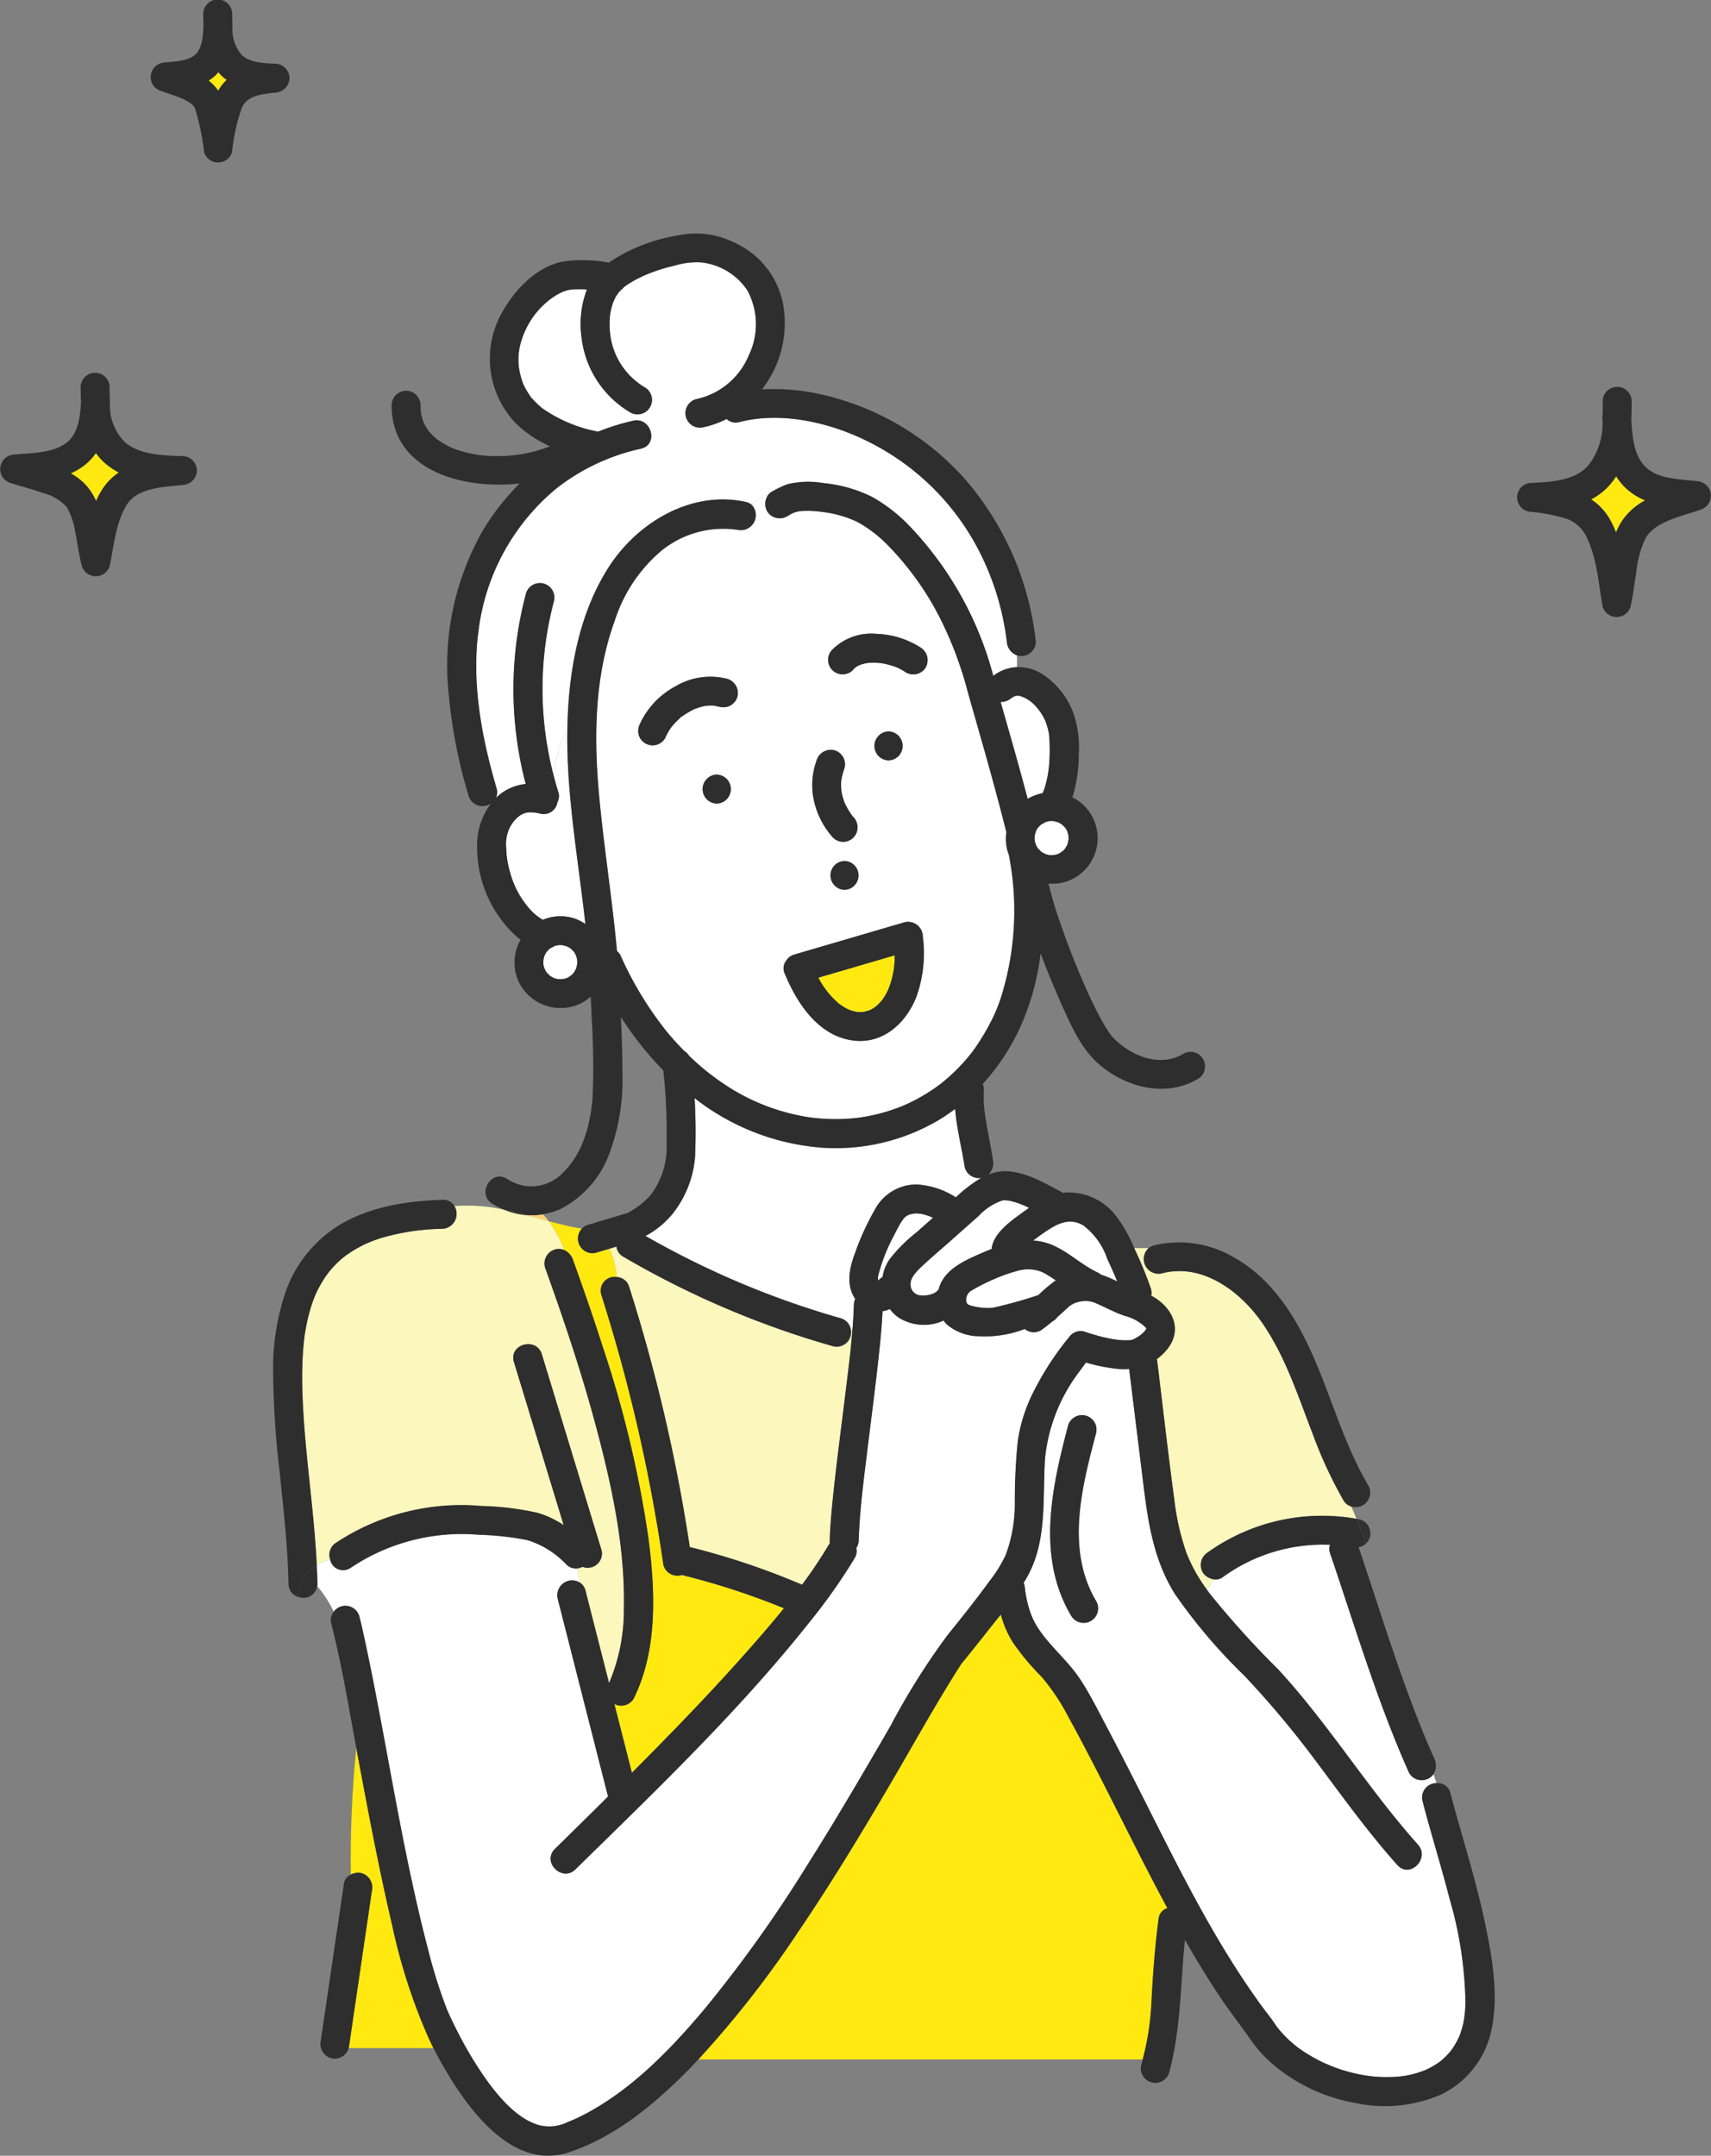 <svg xmlns="http://www.w3.org/2000/svg" width="162.638" height="204.834" viewBox="0 0 162.638 204.834">
  <rect x="0" y="0" width="162.638" height="204.834" fill="#808080" stroke="none"/>
  <g id="グループ_123736" data-name="グループ 123736" transform="translate(-233 -233.11)">
    <path id="パス_306680" data-name="パス 306680" d="M36.928,12.45c-.083.1-.16.2-.253.288a4,4,0,0,1-.676.515,4.154,4.154,0,0,1,.92.97c.026-.046.047-.095.075-.14a4.179,4.179,0,0,1,.733-.892,4.317,4.317,0,0,1-.594-.51c-.072-.075-.138-.153-.2-.231" transform="translate(216.823 227.515)" fill="#ffe910"/>
    <path id="パス_306681" data-name="パス 306681" d="M37.819,6.052c-1.069-.046-2.473-.083-3.237-.911A3.87,3.87,0,0,1,33.768,2.6c0-.062.01-.124.014-.186a1.09,1.09,0,0,0-.026-.3c0-.268,0-.531,0-.78A1.377,1.377,0,0,0,31,1.33c0,.375.006.754.023,1.134-.055.9-.079,2.091-.794,2.733s-1.986.637-2.9.743a1.384,1.384,0,0,0-.366,2.7c.654.236,1.331.426,1.967.7a4.4,4.4,0,0,1,.9.5,1.277,1.277,0,0,1,.388.471,22.6,22.6,0,0,1,.862,4.145,1.387,1.387,0,0,0,2.655,0,17.94,17.94,0,0,1,.939-4.233c.546-1.189,1.936-1.271,3.136-1.421A1.421,1.421,0,0,0,39.2,7.428a1.4,1.4,0,0,0-1.377-1.377M32.5,8.489c-.028.046-.049.094-.075.14a4.143,4.143,0,0,0-.92-.971,3.962,3.962,0,0,0,.676-.515c.094-.091.171-.191.254-.288.066.078.132.156.2.232a4.384,4.384,0,0,0,.594.51,4.177,4.177,0,0,0-.732.891" transform="translate(221.321 233.11)" fill="#2e2e2e"/>
    <path id="パス_306682" data-name="パス 306682" d="M14.6,78.178a5.257,5.257,0,0,1-1.072,1.148,5.934,5.934,0,0,1-1.32.778,5.661,5.661,0,0,1,1.562,1.252,5.746,5.746,0,0,1,.852,1.378,7.43,7.43,0,0,1,.8-1.409,5.4,5.4,0,0,1,1.363-1.3,6.8,6.8,0,0,1-1.232-.822,5.687,5.687,0,0,1-.95-1.029" transform="translate(227.515 197.98)" fill="#ffe910"/>
    <path id="パス_306683" data-name="パス 306683" d="M17.339,72.256c-1.75-.063-3.959-.1-5.392-1.262a4.888,4.888,0,0,1-1.5-3.748c0-.052.009-.1.013-.156a1.072,1.072,0,0,0-.032-.329c-.009-.37-.008-.735-.008-1.085a1.377,1.377,0,0,0-2.753,0c0,.483.009.974.036,1.466-.1,1.361-.233,2.977-1.412,3.864-1.315.989-3.38.947-4.941,1.1a1.383,1.383,0,0,0-.366,2.7c1.03.32,2.077.589,3.095.949a4.683,4.683,0,0,1,2.259,1.324,7.017,7.017,0,0,1,.829,2.477c.213,1.041.342,2.1.607,3.13a1.388,1.388,0,0,0,2.655,0c.4-1.9.567-4.061,1.589-5.759s3.542-1.736,5.323-1.926a1.417,1.417,0,0,0,1.377-1.377,1.4,1.4,0,0,0-1.377-1.377M9.933,75.109a7.387,7.387,0,0,0-.8,1.41,5.735,5.735,0,0,0-.852-1.378,5.655,5.655,0,0,0-1.562-1.252,5.925,5.925,0,0,0,1.321-.778,5.259,5.259,0,0,0,1.072-1.149,5.672,5.672,0,0,0,.95,1.03,6.8,6.8,0,0,0,1.232.821,5.4,5.4,0,0,0-1.363,1.3" transform="translate(233 204.196)" fill="#2e2e2e"/>
    <path id="パス_306684" data-name="パス 306684" d="M277.967,83.316a5.651,5.651,0,0,1-.918-1.132,6.833,6.833,0,0,1-.755.972,6.145,6.145,0,0,1-1.629,1.227,5.456,5.456,0,0,1,1.733,1.81,9.319,9.319,0,0,1,.634,1.331,6.582,6.582,0,0,1,.576-1.1,6.194,6.194,0,0,1,2.2-1.957,5.843,5.843,0,0,1-1.836-1.156" transform="translate(109.578 196.18)" fill="#ffe910"/>
    <path id="パス_306685" data-name="パス 306685" d="M278.942,75.723c-1.529-.18-3.6-.175-4.8-1.279-1.24-1.138-1.336-3.046-1.433-4.62.026-.577.034-1.152.034-1.72a1.377,1.377,0,0,0-2.753,0c0,.392,0,.8,0,1.219a1.4,1.4,0,0,0-.037.409c.006.094.012.187.018.281a6.445,6.445,0,0,1-1.393,4.271c-1.334,1.421-3.562,1.531-5.384,1.607a1.377,1.377,0,0,0,0,2.753,16.137,16.137,0,0,1,3.292.629,3.371,3.371,0,0,1,2.01,1.846c.957,1.992,1.1,4.381,1.488,6.53a1.387,1.387,0,0,0,2.655,0c.241-1.089.364-2.2.546-3.3a9.98,9.98,0,0,1,.86-3.173c.918-1.663,3.586-2.137,5.27-2.749a1.384,1.384,0,0,0-.366-2.7M271.831,79.5a6.545,6.545,0,0,0-.576,1.1,9.375,9.375,0,0,0-.634-1.331,5.458,5.458,0,0,0-1.733-1.811,6.155,6.155,0,0,0,1.629-1.227,6.79,6.79,0,0,0,.755-.972,5.655,5.655,0,0,0,.918,1.132,5.843,5.843,0,0,0,1.836,1.156,6.194,6.194,0,0,0-2.2,1.957" transform="translate(115.354 203.104)" fill="#2e2e2e"/>
    <path id="パス_306686" data-name="パス 306686" d="M167,225.057l0,0c-.029-.012-.024-.009,0,0" transform="translate(157.967 131.983)" fill="#ffd278"/>
    <path id="パス_306687" data-name="パス 306687" d="M167.019,225.066h0c.049.072.03.041,0,0" transform="translate(157.95 131.975)" fill="#ffd278"/>
    <path id="パス_306688" data-name="パス 306688" d="M175.148,220.18c.047-.033.1-.062.149-.093-.276-.193-.555-.383-.846-.551a3.138,3.138,0,0,0-.982-.421,3.717,3.717,0,0,0-1.947.09,15.292,15.292,0,0,0-2.142.768,17.8,17.8,0,0,0-2.053,1.038c-.069.042-.139.086-.207.132a.581.581,0,0,1-.045.045c-.013.012-.075.083-.112.121l-.048.072c-.036.061-.071.127-.1.192,0,.02-.01.045-.018.079-.015.063-.031.124-.044.188-.043.22.047-.2.006.014a1.582,1.582,0,0,0,0,.17c.006.027.012.054.017.081s.026.079.042.123c.013.025.026.049.03.054l.012.017c.032.033.148.1.045.055l-.009,0,0,0c.057.025.178.077.186.084a5.846,5.846,0,0,0,2.2.251,44.017,44.017,0,0,0,4.347-1.21,14.6,14.6,0,0,1,1.518-1.3" transform="translate(158.075 134.691)" fill="#fff"/>
    <path id="パス_306689" data-name="パス 306689" d="M166.968,224.993l.025.038h0l-.028-.039" transform="translate(157.972 132.008)" fill="#ffd278"/>
    <path id="パス_306690" data-name="パス 306690" d="M159.833,215.626c.458-1.829,2.241-2.672,3.858-3.385.392-.173.792-.345,1.2-.5,0-.04,0-.08.01-.119.232-1.472,1.921-2.613,3.024-3.415q.261-.189.522-.371c-.164-.08-.329-.159-.5-.232a7.311,7.311,0,0,0-1.165-.4,3.016,3.016,0,0,0-.823-.088,5.52,5.52,0,0,0-2.344,1.531c-.911.8-1.815,1.607-2.723,2.41-.882.781-1.787,1.542-2.645,2.35-.515.485-1.144,1.118-1.07,1.8a1.036,1.036,0,0,0,.927.961,2.577,2.577,0,0,0,1.015-.1c.032-.009.335-.126.293-.105.1-.051.343-.288.184-.078a1.986,1.986,0,0,1,.234-.255" transform="translate(162.373 140.046)" fill="#fff"/>
    <path id="パス_306691" data-name="パス 306691" d="M183.136,211.159c-1.378-.824-2.584-.111-3.749.688-.388.267-.7.493-1.023.749a5.546,5.546,0,0,1,1.06.167c1.932.506,3.312,2.062,5.093,2.879a1.008,1.008,0,0,1,.263.181,11.934,11.934,0,0,1,1.576.661c-.285-.7-.592-1.374-.937-2.117a6.718,6.718,0,0,0-2.284-3.208" transform="translate(152.851 138.389)" fill="#fff"/>
    <path id="パス_306692" data-name="パス 306692" d="M175.307,129.861a4.469,4.469,0,0,1,1.41-.539c.016-.029.032-.058.048-.088.024-.045.038-.071.049-.09a.513.513,0,0,1,.026-.087c.051-.142.1-.285.141-.43.09-.306.162-.616.221-.929a11.558,11.558,0,0,0,.186-1.75,16.084,16.084,0,0,0-.016-1.8c-.008-.127-.02-.253-.031-.38a1.247,1.247,0,0,1-.008-.14c-.006-.018-.014-.047-.03-.111a6.466,6.466,0,0,0-.33-1.1,5.227,5.227,0,0,0-1.055-1.526,3.2,3.2,0,0,0-1.316-.8.53.53,0,0,1-.07-.028c-.017,0-.037,0-.068,0-.078,0-.155,0-.233,0l-.021,0c-.035.01-.177.064-.221.075-.118.077-.318.216-.216.129a1.571,1.571,0,0,1-1.032.388c.876,3.062,1.757,6.121,2.568,9.2" transform="translate(155.379 179.161)" fill="#fff"/>
    <path id="パス_306693" data-name="パス 306693" d="M148.227,192.873h0c-.259.032-.062.009,0,0" transform="translate(166.451 146.442)" fill="#ffd278"/>
    <path id="パス_306694" data-name="パス 306694" d="M151.568,215.556c0,.066-.006.1-.009.129s.009.026.016.051a.5.5,0,0,0,.017.051,1.372,1.372,0,0,1,.4-.327,4.16,4.16,0,0,1,.672-1.694,14.755,14.755,0,0,1,2.538-2.543l1.586-1.4c-.1-.05-.206-.1-.293-.133a5.138,5.138,0,0,0-.83-.243c-.024,0-.244-.032-.279-.034-.128-.006-.257,0-.384.006.009.007-.279.048-.327.061s-.118.035-.177.055l-.026.014a1.257,1.257,0,0,0-.556.463c.13-.157-.128.19-.128.191-.08.123-.155.251-.226.378-.156.278-.3.563-.441.849a16.729,16.729,0,0,0-1.518,3.821c-.066.306-.024,0-.032.309" transform="translate(164.896 139.012)" fill="#fff"/>
    <path id="パス_306695" data-name="パス 306695" d="M144.862,173.238c-.092-.073-.048-.036,0,0" transform="translate(167.93 155.283)" fill="#ffd278"/>
    <path id="パス_306696" data-name="パス 306696" d="M119.895,122.305a.47.47,0,0,0-.154.065l.154-.065" transform="translate(179.193 178.151)" fill="#ffd278"/>
    <path id="パス_306697" data-name="パス 306697" d="M147.847,174.612l-.148-.01.148.01" transform="translate(166.631 154.651)" fill="#ffd278"/>
    <path id="パス_306698" data-name="パス 306698" d="M197.8,229.087s0,0,0,0c-.03-.037-.045-.05,0,0" transform="translate(144.127 130.184)" fill="#ffd278"/>
    <path id="パス_306699" data-name="パス 306699" d="M141.257,166.981a8.186,8.186,0,0,0,1.877,2.4c.051.043.1.085.154.127l.021.015c.113.07.22.152.334.222s.222.131.337.191c.1.051.448.175.094.056a6.914,6.914,0,0,0,.676.211,1.79,1.79,0,0,0,.2.033c.061.006.121.012.182.013.124,0,.246-.007.369-.009h.025l.013,0c.2-.046.389-.109.585-.161.029-.014.059-.028.088-.044.1-.053.2-.105.291-.165l.143-.094c.047-.038.14-.11.164-.131a5.782,5.782,0,0,0,.51-.535c.029-.044.062-.086.091-.129.074-.11.144-.222.211-.336q.116-.2.219-.407c.023-.047.084-.194.109-.251.089-.236.174-.474.243-.717a9.365,9.365,0,0,0,.226-1.014c.012-.072.024-.144.034-.216,0-.018,0-.037.006-.063.014-.181.034-.361.044-.542s0-.383.007-.574l-7.256,2.124" transform="translate(169.525 159.03)" fill="#ffe910"/>
    <path id="パス_306700" data-name="パス 306700" d="M123.393,121.765l-.051,0,.024.012c.089.024.252.007.027-.008" transform="translate(177.575 178.395)" fill="#ffd278"/>
    <path id="パス_306701" data-name="パス 306701" d="M197.913,229.215h0a.122.122,0,0,1,.012.053c.04.026.021-.008-.012-.053" transform="translate(144.066 130.111)" fill="#ffd278"/>
    <path id="パス_306702" data-name="パス 306702" d="M123.312,121.748a.069.069,0,0,0,.013.007h0s-.014,0-.017-.008" transform="translate(177.589 178.402)" fill="#ffd278"/>
    <path id="パス_306703" data-name="パス 306703" d="M197.919,229.353l0,0c.007.009.008.008,0,0" transform="translate(144.064 130.049)" fill="#ffd278"/>
    <path id="パス_306704" data-name="パス 306704" d="M115.88,125.473c-.008.007-.015.019-.024.026l.018-.017,0-.006,0,0" transform="translate(180.939 176.728)" fill="#ffd278"/>
    <path id="パス_306705" data-name="パス 306705" d="M115.9,125.406a.759.759,0,0,0,.061-.065c.018-.029.006-.028-.061.065" transform="translate(180.92 176.794)" fill="#ffd278"/>
    <path id="パス_306706" data-name="パス 306706" d="M197.881,229.306l.017.021v-.007l-.014-.025-.006.007,0,0" transform="translate(144.082 130.075)" fill="#ffd278"/>
    <path id="パス_306707" data-name="パス 306707" d="M197.9,229.289l0,0a.052.052,0,0,0-.008-.014l0,0,.009.008" transform="translate(144.074 130.083)" fill="#ffd278"/>
    <path id="パス_306708" data-name="パス 306708" d="M197.894,229.244l0,.009.007.008a.031.031,0,0,0,0-.018" transform="translate(144.077 130.098)" fill="#ffd278"/>
    <path id="パス_306709" data-name="パス 306709" d="M197.863,229.228l.006-.01c-.009-.015-.019-.023-.029-.021l.008.017a.119.119,0,0,1,.015.014" transform="translate(144.1 130.119)" fill="#ffd278"/>
    <path id="パス_306710" data-name="パス 306710" d="M197.88,229.264l0-.007,0,0,0,.006,0,0" transform="translate(144.083 130.093)" fill="#ffd278"/>
    <path id="パス_306711" data-name="パス 306711" d="M197.874,229.275v0l0,0,0,.008,0,.007,0-.008" transform="translate(144.088 130.087)" fill="#ffd278"/>
    <path id="パス_306712" data-name="パス 306712" d="M197.871,229.262l0,0h0l0,0" transform="translate(144.085 130.09)" fill="#ffd278"/>
    <path id="パス_306713" data-name="パス 306713" d="M197.88,229.277l0,.008s0,0,0-.006l-.007-.006,0,0" transform="translate(144.081 130.085)" fill="#ffd278"/>
    <path id="パス_306714" data-name="パス 306714" d="M197.846,229.325c.014-.007.012-.015.018-.023l0-.006-.014.029" transform="translate(144.097 130.074)" fill="#ffd278"/>
    <path id="パス_306715" data-name="パス 306715" d="M164.314,307.4a1.182,1.182,0,0,1,.819-.9c-2.322-4.294-4.456-8.7-6.685-13.025-.881-1.71-1.774-3.415-2.7-5.1a19.8,19.8,0,0,0-2.614-3.9,23.77,23.77,0,0,1-2.695-3.233A9.958,9.958,0,0,1,149.3,278.6c-.456.574-.916,1.141-1.361,1.706q-.937,1.192-1.891,2.369-.259.32-.519.639c-.017.035-.112.179-.158.25-2.284,3.589-4.343,7.321-6.492,10.991-2.787,4.763-5.646,9.488-8.746,14.056a97.75,97.75,0,0,1-9.588,12.267h42.24a25.757,25.757,0,0,0,.836-5.5c.14-2.675.334-5.325.693-7.982" transform="translate(178.833 107.918)" fill="#ffe910"/>
    <path id="パス_306716" data-name="パス 306716" d="M133.508,227.107l0-.007c0-.009,0-.013,0-.014a.1.1,0,0,1-.012-.044,4.434,4.434,0,0,0-2.065-1.144c-.9-.313-1.733-.763-2.6-1.148a2.438,2.438,0,0,0-1.662-.178,2.134,2.134,0,0,0-.814.33c-.224.135-.067.03-.214.161-.109.1-.216.2-.323.3-.244.231-.5.45-.747.67a1.222,1.222,0,0,1-.454.4c-.352.293-.711.578-1.09.846a1.33,1.33,0,0,1-1.546-.12,10.588,10.588,0,0,1-4.4.689,4.77,4.77,0,0,1-3.032-1.14,3.033,3.033,0,0,1-.285-.349,4.509,4.509,0,0,1-4.218-.246,3.621,3.621,0,0,1-.9-.851,2.543,2.543,0,0,1-.686.212c-.06,1.242-.176,2.482-.305,3.719-.337,3.225-.769,6.439-1.162,9.658-.34,2.784-.714,5.586-.8,8.392a1.355,1.355,0,0,1-.23.731,1.271,1.271,0,0,1-.16.968,53.928,53.928,0,0,1-4.3,6.09c-6.7,8.442-14.558,15.953-22.239,23.481-1.267,1.242-3.215-.7-1.947-1.947q2.532-2.481,5.049-4.978-.395-1.556-.792-3.112-2-7.854-4-15.708a1.412,1.412,0,0,1,2.119-1.506c-.1-.449-.2-.9-.277-1.34a1.288,1.288,0,0,1-1.015-.382,8.607,8.607,0,0,0-3.683-2.307,27.686,27.686,0,0,0-4.609-.512,18.981,18.981,0,0,0-12.214,3.146,1.258,1.258,0,0,1-1.948-.812,6.192,6.192,0,0,0-1.269.552c.029.589.056,1.177.068,1.767a1.476,1.476,0,0,1-.022.215,11.522,11.522,0,0,1,1.576,2.443,1.371,1.371,0,0,1,2.427.422c.18.7.34,1.414.493,2.125,2.105,9.767,3.473,19.692,6,29.37a49.593,49.593,0,0,0,1.758,5.665c.041.1.083.207.126.31.019.045.041.1.051.118.093.2.184.406.279.608q.4.852.837,1.686a36.117,36.117,0,0,0,2.219,3.71c1.322,1.92,3.156,4.146,5.306,4.762a3.921,3.921,0,0,0,2.757-.294c.035-.013.338-.135.339-.134.06-.025.12-.051.179-.078.244-.11.486-.222.726-.341.451-.224.894-.465,1.328-.719,4.062-2.382,7.466-5.937,10.545-9.613a125.059,125.059,0,0,0,9.585-13.429c2.768-4.366,5.369-8.833,7.963-13.3a66.651,66.651,0,0,1,5.42-8.631c1.4-1.733,2.684-3.341,3.968-5.108a13.157,13.157,0,0,0,1.556-2.486,13.871,13.871,0,0,0,.878-5.01,56,56,0,0,1,.285-5.87,15.145,15.145,0,0,1,1.538-4.749,27.962,27.962,0,0,1,3.472-5.266,1.337,1.337,0,0,1,1.339-.355c.366.131.74.243,1.114.347a13.783,13.783,0,0,0,2.089.439,7.241,7.241,0,0,0,1.059.026l.053,0c.061-.011.122-.023.182-.038s.145-.051.187-.067c.146-.077.291-.161.43-.252.161-.1.2-.136.216-.146.116-.1.224-.2.329-.3a1.678,1.678,0,0,0,.122-.156c.026-.042.052-.086.076-.13a.123.123,0,0,1-.014-.026" transform="translate(208.432 132.23)" fill="#fff"/>
    <path id="パス_306717" data-name="パス 306717" d="M141.893,117.448c-1.106-4.439-2.388-8.826-3.64-13.229a35.349,35.349,0,0,0-2.889-7.556,28.027,28.027,0,0,0-4.746-6.5,12.5,12.5,0,0,0-2.871-2.2,10.559,10.559,0,0,0-3.424-.965,9.457,9.457,0,0,0-1.747-.089c-.107,0-.214.014-.321.024-.145.028-.289.057-.431.1-.064.019-.128.042-.191.066s-.134.068-.2.1c-.133.075-.258.165-.4.232a1.4,1.4,0,0,1-1.883-.494,1.452,1.452,0,0,1,.127-1.583,3.72,3.72,0,0,0-1.618.961,1.422,1.422,0,0,1-1.294,2.393,9.347,9.347,0,0,0-7.173,1.9,14.465,14.465,0,0,0-4.52,6.686c-1.981,5.408-2.016,11.262-1.477,16.929.462,4.851,1.231,9.668,1.675,14.519a1.034,1.034,0,0,1,.338.41,33.173,33.173,0,0,0,4.393,7.236c.525.637,1.08,1.247,1.655,1.83a1.336,1.336,0,0,1,.454.45,23.166,23.166,0,0,0,3.249,2.641,19.687,19.687,0,0,0,5.276,2.546,20.032,20.032,0,0,0,2.749.646c.043.007.334.048.344.051l.186.023q.327.037.656.063.651.052,1.305.058.706.007,1.411-.04.35-.023.7-.06c.111-.012.221-.025.332-.038a18.187,18.187,0,0,0,2.7-.607c.441-.136.873-.293,1.3-.459l.1-.042.205-.087c.21-.1.419-.192.626-.293a17.185,17.185,0,0,0,2.287-1.355c.127-.089.253-.181.378-.273l.139-.106.137-.108c.091-.074.182-.148.271-.224q.5-.419.963-.873.514-.5.986-1.045c.159-.183.313-.37.466-.558l.145-.187c.029-.039.059-.077.087-.116a20.29,20.29,0,0,0,1.589-2.559,15.424,15.424,0,0,0,1.1-2.6,27.514,27.514,0,0,0,.728-13.475,4.272,4.272,0,0,1-.241-2.145m-27.521-2.739a1.377,1.377,0,0,1,0-2.753,1.377,1.377,0,0,1,0,2.753m1.964-10.158a1.391,1.391,0,0,1-1.693.961,3.75,3.75,0,0,1-.459-.1.088.088,0,0,1-.028-.012c-.054,0-.107-.008-.161-.01a4.354,4.354,0,0,0-.48.009c-.04,0-.119.02-.176.02l-.03,0a5.713,5.713,0,0,0-.918.257l-.055.017-.045.021c-.043.019-.085.039-.127.059-.141.068-.28.14-.415.218s-.3.177-.441.273c-.065.044-.13.089-.194.134l-.114.084q-.122.092.092-.07c-.115.034-.269.226-.357.307q-.189.174-.366.362c-.082.088-.162.2-.248.294a.4.4,0,0,1-.067.074c-.042.059-.084.119-.124.181a5.472,5.472,0,0,0-.463.86,1.377,1.377,0,0,1-2.516-.329,1.508,1.508,0,0,1,.139-1.061,7.7,7.7,0,0,1,3.352-3.531,6.484,6.484,0,0,1,4.933-.714,1.406,1.406,0,0,1,.961,1.694m7.528,6.055a1.416,1.416,0,0,1,1.693-.961,1.381,1.381,0,0,1,.961,1.693,7.446,7.446,0,0,0-.3,1.131c0,.04-.007.08-.009.119q-.012.175-.013.35c0,.121,0,.241.011.361,0,.048.024.235.024.259.01.055.02.109.031.164.026.129.058.257.093.384s.078.26.123.389c.019.053.039.1.058.157.127.252.249.5.4.741.084.135.173.267.267.4a.389.389,0,0,1,.023.037l0-.009a.89.89,0,0,0,.145.175,1.413,1.413,0,0,1,0,1.947,1.383,1.383,0,0,1-1.947,0,7.773,7.773,0,0,1-1.877-3.862,6.851,6.851,0,0,1,.322-3.47m9.5,22.42c-.982,2.534-3.187,4.577-6.062,4.188-3.33-.45-5.358-3.615-6.516-6.471a1.18,1.18,0,0,1,.2-1.13,1.247,1.247,0,0,1,.518-.464,1.223,1.223,0,0,1,.245-.1l1.329-.389,9.138-2.674a1.4,1.4,0,0,1,1.742,1.328,12.412,12.412,0,0,1-.592,5.712M130.7,107.851a1.377,1.377,0,0,1,0,2.753,1.377,1.377,0,0,1,0-2.753m3.536-6.091a1.385,1.385,0,0,1-1.884.494,5.517,5.517,0,0,0-.731-.42c-.042-.02-.084-.039-.127-.058-.132-.048-.262-.1-.4-.141a7.511,7.511,0,0,0-.884-.229c-.072-.014-.144-.027-.216-.039-.055-.009-.305-.07-.078-.013s-.021,0-.079,0-.145-.012-.218-.016a6.068,6.068,0,0,0-.884.01c-.031,0-.122.015-.153.021-.134.026-.267.057-.4.1-.072.021-.143.047-.215.07-.1.048-.194.094-.289.151-.044.026-.086.056-.129.084-.091.09-.183.176-.268.273a1.377,1.377,0,0,1-1.947-1.947,5.238,5.238,0,0,1,4.194-1.516,8.251,8.251,0,0,1,4.205,1.3,1.41,1.41,0,0,1,.494,1.883" transform="translate(186.759 194.757)" fill="#fff"/>
    <path id="パス_306718" data-name="パス 306718" d="M132.645,81.291a25.664,25.664,0,0,0-2.547-8.438,23.675,23.675,0,0,0-10.62-10.564c-3.715-1.863-8.31-2.874-12.243-1.863a1.269,1.269,0,0,1-1.228-.291,8.833,8.833,0,0,1-2.168.775,1.377,1.377,0,1,1-.732-2.655,6.99,6.99,0,0,0,5.034-4.217A6.766,6.766,0,0,0,108,47.944a6.034,6.034,0,0,0-4.448-2.69,7.4,7.4,0,0,0-2.5.313,16.263,16.263,0,0,0-2.853.928,11.909,11.909,0,0,0-1.475.781c-.165.1-.327.227-.491.347a1.028,1.028,0,0,1-.126.139,4.74,4.74,0,0,0-.454.457c.238-.263-.1.161-.17.282-.048.084-.192.407-.205.417-.07.191-.138.38-.191.577-.064.24-.111.482-.155.726,0,.02,0,.028-.008.041s0,.032,0,.062c-.007.12-.021.24-.027.36q-.019.369-.006.739c0,.146.014.293.027.439,0,.032.027.242.031.288a6.816,6.816,0,0,0,3.316,5,1.377,1.377,0,0,1-1.389,2.377,9.551,9.551,0,0,1-4.637-7.039,9.246,9.246,0,0,1,.5-4.656,11.783,11.783,0,0,0-1.263-.014c-.077,0-.356.044-.392.042a3.891,3.891,0,0,0-.509.145,5.221,5.221,0,0,0-.973.507,7.8,7.8,0,0,0-3.076,4.137,5.841,5.841,0,0,0-.275,2.372c.007.081.015.162.024.243.02.124.041.248.066.372a7.289,7.289,0,0,0,.228.856c.023.068.1.277.124.34s.138.288.164.336a7.374,7.374,0,0,0,.463.757,1.262,1.262,0,0,0,.238.3c.108.121.219.24.334.354.2.2.509.472.623.559A13.666,13.666,0,0,0,93.8,61.342,21.745,21.745,0,0,1,97.131,60.3c1.729-.387,2.46,2.268.732,2.655A20,20,0,0,0,89.879,66.7a20.838,20.838,0,0,0-7.414,13.252c-.746,5.115.236,10.361,1.674,15.265a1.262,1.262,0,0,1-.062.933,4.7,4.7,0,0,1,2.835-1.332,35.338,35.338,0,0,1,.035-18.126,1.378,1.378,0,0,1,2.655.732,32.508,32.508,0,0,0-.071,16.514c.365-1.453.471-2.977,1.329-4.194.074-5.332,1.024-11.008,3.95-15.549,2.725-4.229,7.843-7.293,12.994-6.17a1.326,1.326,0,0,1,.562.262,3.73,3.73,0,0,1,1.618-.961,1.087,1.087,0,0,1,.367-.3,9.222,9.222,0,0,1,1.442-.679,8.364,8.364,0,0,1,3.427-.106,13.166,13.166,0,0,1,4.618,1.315,15.256,15.256,0,0,1,3.428,2.634,32.644,32.644,0,0,1,8.085,14.366,3.955,3.955,0,0,1,2.26-.829V82.6a1.494,1.494,0,0,1-.965-1.308" transform="translate(196.059 212.785)" fill="#fff"/>
    <path id="パス_306719" data-name="パス 306719" d="M94.875,144.362c-.651-5.9-1.728-11.794-1.711-17.746,0-.184,0-.369.007-.554-.857,1.216-.964,2.741-1.329,4.194.141.547.291,1.093.46,1.634a1.23,1.23,0,0,1-.073.981,1.326,1.326,0,0,1-1.671,1.087,3.533,3.533,0,0,0-1.069-.119,1.788,1.788,0,0,0-.83.306,2.911,2.911,0,0,0-.749.781c.036.039.067.08.1.117-.037-.037-.068-.079-.1-.117a2.684,2.684,0,0,0-.264.461,3.733,3.733,0,0,0-.284,1.933,8.336,8.336,0,0,0,.351,2.174,8.506,8.506,0,0,0,2.171,3.842,5.116,5.116,0,0,0,.958.714,4.3,4.3,0,0,1,3.105-.09,4.629,4.629,0,0,1,.937.493c0-.03-.006-.061-.009-.091" transform="translate(193.748 176.463)" fill="#fff"/>
    <path id="パス_306720" data-name="パス 306720" d="M90.856,209.616c.711.191,1.422.388,2.135.579a7.769,7.769,0,0,0-.56-.649,6.693,6.693,0,0,1-1.575.07" transform="translate(192.173 138.949)" fill="#ffd278"/>
    <path id="パス_306721" data-name="パス 306721" d="M75.234,213.889A1.389,1.389,0,0,1,76.2,212.2a1.294,1.294,0,0,1,.876.064,10.234,10.234,0,0,0-1.471-2.75c-.713-.191-1.424-.389-2.135-.579a6.947,6.947,0,0,1-2.1-.508,15.71,15.71,0,0,0-4.739-.347,1.422,1.422,0,0,1-1.138,2.157,21.69,21.69,0,0,0-5.62.816,11.317,11.317,0,0,0-3.7,1.824,8.871,8.871,0,0,0-2.082,2.348q-.23.376-.428.77c-.063.123-.123.247-.181.373-.024.051-.1.226-.124.279s-.122.315-.148.387c-.042.114-.081.228-.12.343q-.146.436-.265.881a18.139,18.139,0,0,0-.383,1.794q-.036.221-.067.443c0,.047-.03.248-.035.293q-.056.5-.093,1a38.278,38.278,0,0,0-.061,4.084c.18,5.462,1.1,10.871,1.361,16.328a6.19,6.19,0,0,1,1.269-.552,1.359,1.359,0,0,1,.558-1.566,21.607,21.607,0,0,1,13.823-3.5,27.383,27.383,0,0,1,5.329.648,9.119,9.119,0,0,1,2.492,1.171l-4.727-15.5c-.519-1.7,2.14-2.422,2.655-.732q.356,1.167.711,2.335L80.6,240.735a1.356,1.356,0,0,1-1.8,1.623,1.405,1.405,0,0,1-.528.151c.078.443.177.891.277,1.34a1.252,1.252,0,0,1,.536.774q.436,1.719.875,3.438.681,2.672,1.362,5.343a17.706,17.706,0,0,0,1.409-7.1c.124-5.719-1.1-11.437-2.554-16.937-1.385-5.24-3.112-10.382-4.95-15.479" transform="translate(209.564 139.635)" fill="#fbf7bd"/>
    <path id="パス_306722" data-name="パス 306722" d="M99.22,213.733a1.382,1.382,0,0,1-1.334-2.291c-1.068-.178-2.113-.438-3.152-.716a10.232,10.232,0,0,1,1.471,2.75,1.543,1.543,0,0,1,.818.9c1,2.786,1.977,5.584,2.877,8.406a104.642,104.642,0,0,1,4.277,17.862c.678,5.076.958,10.721-1.368,15.444a1.385,1.385,0,0,1-1.841.513q.833,3.269,1.666,6.539c3.53-3.537,7.014-7.121,10.344-10.847,1.394-1.56,2.784-3.147,4.108-4.785a69.025,69.025,0,0,0-9.533-3.118c-.053-.015-.1-.037-.146-.056-.029.01-.053.024-.083.032a1.385,1.385,0,0,1-1.694-.961,159.315,159.315,0,0,0-5.906-25.686,1.317,1.317,0,0,1,1.475-1.684,8.767,8.767,0,0,0-.692-2.686l-1.287.387" transform="translate(190.431 138.419)" fill="#ffe910"/>
    <path id="パス_306723" data-name="パス 306723" d="M126.481,224.594a85.807,85.807,0,0,1-19.948-8.51,1.253,1.253,0,0,1-.651-.961l-.663.2a8.767,8.767,0,0,1,.692,2.686,1.3,1.3,0,0,1,1.18.952,160.709,160.709,0,0,1,5.761,24.724,1.408,1.408,0,0,1,.144.024,70.273,70.273,0,0,1,10.527,3.544,45.325,45.325,0,0,0,2.616-3.919c.01-.017.022-.029.032-.045a1.513,1.513,0,0,1-.018-.264c.046-1.441.183-2.879.333-4.312.337-3.225.769-6.439,1.162-9.658.246-2.013.506-4.035.667-6.06-.053-.016-.108-.037-.162-.055a1.365,1.365,0,0,1-1.672,1.654" transform="translate(185.719 136.443)" fill="#fbf7bd"/>
    <path id="パス_306724" data-name="パス 306724" d="M141.79,196.095c-.29-1.841-.769-3.7-.924-5.565-.472.352-.958.689-1.466,1a19.242,19.242,0,0,1-11.271,2.675,22.383,22.383,0,0,1-12.025-4.7c.089,1.551.112,3.107.073,4.66a9.98,9.98,0,0,1-2.171,6.335,8.542,8.542,0,0,1-2.569,2.1,82.815,82.815,0,0,0,18.57,7.825,1.254,1.254,0,0,1,.941,1c.054.017.108.039.162.055.061-.777.111-1.554.135-2.332a1.415,1.415,0,0,1,.131-.565c-.914-1.348-.557-2.953-.007-4.4a25.036,25.036,0,0,1,1.933-4.194,4.465,4.465,0,0,1,3.907-2.281,7.7,7.7,0,0,1,3.731,1.221,13.386,13.386,0,0,1,2.418-1.851,1.376,1.376,0,0,1-1.567-.986" transform="translate(182.926 147.954)" fill="#fff"/>
    <path id="パス_306725" data-name="パス 306725" d="M61.157,302.239c-.04-.213-.078-.425-.118-.638a106.814,106.814,0,0,0-.522,12.048,1.5,1.5,0,0,1,1.042-.133,1.421,1.421,0,0,1,.961,1.693q-.138.934-.275,1.868c-.592,4.019-1.912,13.055-1.912,13.055h8.03a54.225,54.225,0,0,1-3.929-11.757c-1.254-5.343-2.266-10.742-3.277-16.136" transform="translate(205.829 97.583)" fill="#ffe910"/>
    <path id="パス_306726" data-name="パス 306726" d="M197.35,219.2a1.293,1.293,0,0,1,.041.695c.13.07.259.145.385.226,1.762,1.133,2.548,3.111,1.131,4.869a5.076,5.076,0,0,1-.99.937,2,2,0,0,1,.052.271c.535,4.34,1.021,8.69,1.608,13.023a23.7,23.7,0,0,0,1.166,5.141,15.258,15.258,0,0,0,1.935,3.458,8.768,8.768,0,0,0,.647-.984,1.49,1.49,0,0,1-1.038-.672,1.416,1.416,0,0,1,.494-1.883,18.7,18.7,0,0,1,14.129-3.188c-.158-.4-.32-.788-.5-1.17a1.284,1.284,0,0,1-.747-.6,41.62,41.62,0,0,1-2.911-6.283c-1.392-3.6-2.58-7.349-4.8-10.555-2.078-3.007-5.7-5.734-9.55-4.713a1.4,1.4,0,0,1-1.255-2.4h-1.382c.047.1.095.206.142.311a36.339,36.339,0,0,1,1.434,3.517" transform="translate(145.027 136.331)" fill="#fbf7bd"/>
    <path id="パス_306727" data-name="パス 306727" d="M200.853,264.242c4.842,5.24,8.563,11.376,13.318,16.686,1.179,1.317-.762,3.27-1.947,1.947-2.765-3.088-5.185-6.457-7.664-9.773a91.059,91.059,0,0,0-6.908-8.248,51.584,51.584,0,0,1-6.565-7.722c-1.939-3.074-2.523-6.518-2.963-10.066q-.7-5.666-1.4-11.334a5.906,5.906,0,0,1-1.025,0,16.352,16.352,0,0,1-3.077-.607c-.186.249-.373.5-.552.753a16.325,16.325,0,0,0-3.341,8.324c-.253,3.79.24,7.808-1.686,11.268-.109.2-.226.389-.344.582a1.825,1.825,0,0,1,.108.443,10.649,10.649,0,0,0,.553,2.456c.879,2.45,3.245,4.033,4.726,6.3.956,1.463,1.745,3.059,2.562,4.6.894,1.688,1.764,3.388,2.629,5.09,3.482,6.849,6.824,13.873,11.233,20.19.454.649.917,1.292,1.4,1.916.243.311.469.622.688.948.073.108.149.215.226.319.03.038.111.143.137.173a11.468,11.468,0,0,0,1.205,1.231c.119.1.241.205.363.307l.121.1.034.025q.363.27.742.516a14.893,14.893,0,0,0,6.55,2.3,13.624,13.624,0,0,0,1.812.043q.444-.02.884-.071h.012l.023,0c.066-.01.133-.02.2-.032.131-.024.262-.047.392-.075a9.258,9.258,0,0,0,1.57-.474c.051-.024.208-.095.249-.115.115-.056.227-.115.339-.176a8.105,8.105,0,0,0,.7-.434c.052-.036.1-.074.155-.112l.02-.018c.1-.082.194-.164.288-.25a7.534,7.534,0,0,0,.579-.6c.045-.052.089-.105.132-.159l.016-.023c.078-.108.153-.217.225-.329a7.513,7.513,0,0,0,.433-.771,3.841,3.841,0,0,0,.264-.666,7.7,7.7,0,0,0,.252-.946,10.916,10.916,0,0,0,.172-1.881,37.267,37.267,0,0,0-1.516-9.831c-.791-3.1-1.763-6.156-2.562-9.255a1.361,1.361,0,0,1,1.335-1.7q-.144-.433-.291-.863a1.324,1.324,0,0,1-.43.4,1.387,1.387,0,0,1-1.883-.494c-3.026-6.761-5.143-13.919-7.531-20.92a1.187,1.187,0,0,1,.011-.769,16.169,16.169,0,0,0-10.233,3.1,1.122,1.122,0,0,1-.845.178,8.773,8.773,0,0,1-.647.984c.073.1.143.207.216.308a86.035,86.035,0,0,0,6.527,7.239m-19.6-5.022c-3.356-5.6-1.868-12.233-.309-18.143a1.378,1.378,0,0,1,2.655.732c-1.361,5.156-2.916,11.1.031,16.021a1.378,1.378,0,0,1-2.377,1.39" transform="translate(153.598 127.456)" fill="#fff"/>
    <path id="パス_306728" data-name="パス 306728" d="M152.3,128.967a1.377,1.377,0,0,0,0-2.753,1.377,1.377,0,0,0,0,2.753" transform="translate(165.159 176.395)" fill="#2e2e2e"/>
    <path id="パス_306729" data-name="パス 306729" d="M122.645,136.421a1.377,1.377,0,0,0,0-2.753,1.377,1.377,0,0,0,0,2.753" transform="translate(178.486 173.045)" fill="#2e2e2e"/>
    <path id="パス_306730" data-name="パス 306730" d="M144.7,148.559a1.377,1.377,0,0,0,0,2.753,1.377,1.377,0,0,0,0-2.753" transform="translate(168.574 166.354)" fill="#2e2e2e"/>
    <path id="パス_306731" data-name="パス 306731" d="M136.283,162.165a1.2,1.2,0,0,0-.245.1,1.24,1.24,0,0,0-.518.464,1.181,1.181,0,0,0-.2,1.13c1.159,2.856,3.187,6.02,6.517,6.471,2.875.388,5.08-1.654,6.062-4.188a12.421,12.421,0,0,0,.592-5.712,1.4,1.4,0,0,0-1.743-1.327l-9.138,2.674-1.328.389m4.284,4.714c-.048-.036-.092-.074,0,0m1.537.732c.088.005.131.009.148.011l-.148-.011m3.658-4.25c0,.026,0,.045,0,.063-.01.072-.021.144-.034.216a9.528,9.528,0,0,1-.226,1.014c-.069.243-.154.48-.243.717-.025.057-.086.2-.11.25q-.1.208-.218.408-.1.171-.211.335c-.029.044-.063.086-.091.13a5.846,5.846,0,0,1-.509.535c-.024.021-.117.092-.164.13l-.143.094c-.095.059-.193.111-.291.165-.029.016-.059.029-.089.044-.2.051-.387.115-.585.161l-.013,0h-.025c-.123,0-.246.012-.37.008-.061,0-.121-.008-.182-.013a1.911,1.911,0,0,1-.2-.033,6.924,6.924,0,0,1-.676-.212c.355.119,0,0-.094-.056-.115-.059-.227-.123-.336-.191s-.221-.152-.335-.222l-.021-.014c-.052-.042-.1-.084-.154-.128a8.2,8.2,0,0,1-1.877-2.4l7.257-2.124c0,.191,0,.382-.007.574s-.03.361-.045.542" transform="translate(172.225 161.642)" fill="#2e2e2e"/>
    <path id="パス_306732" data-name="パス 306732" d="M167.014,225.061l0,0h0l0,0h0" transform="translate(157.951 131.977)" fill="#323232"/>
    <path id="パス_306733" data-name="パス 306733" d="M89.141,209.26c-.7-.187-1.4-.361-2.1-.508a6.95,6.95,0,0,0,2.1.508" transform="translate(193.888 139.306)" fill="#323232"/>
    <path id="パス_306734" data-name="パス 306734" d="M166.854,200.965c-.733-3.5-1.773-6.93-2.744-10.372-.2-.694-.387-1.389-.567-2.087a1.237,1.237,0,0,0-1.32-.971,28.273,28.273,0,0,0,1.411,3.68,28.273,28.273,0,0,1-1.411-3.68,1.361,1.361,0,0,0-1.335,1.7c.8,3.1,1.771,6.153,2.563,9.255a37.291,37.291,0,0,1,1.516,9.831,10.924,10.924,0,0,1-.172,1.882,7.792,7.792,0,0,1-.252.945,3.8,3.8,0,0,1-.264.666,7.414,7.414,0,0,1-.433.772c-.072.111-.147.22-.224.328l-.017.024c-.043.053-.086.107-.132.159a7.431,7.431,0,0,1-.58.6c-.094.086-.19.169-.287.251l-.021.017c-.051.039-.1.077-.154.112a8.193,8.193,0,0,1-.7.435c-.111.061-.225.119-.339.176-.042.02-.2.091-.25.116a9.3,9.3,0,0,1-1.569.473c-.131.028-.262.051-.393.075-.066.012-.132.021-.2.032l-.024,0h-.011c-.294.035-.589.058-.884.071a13.64,13.64,0,0,1-1.812-.043,14.894,14.894,0,0,1-6.55-2.3q-.379-.245-.742-.515l-.034-.025c-.04-.032-.081-.064-.121-.1-.122-.1-.244-.2-.364-.307a11.406,11.406,0,0,1-1.2-1.231c-.026-.031-.108-.136-.138-.173-.078-.105-.154-.211-.226-.32-.219-.326-.445-.638-.687-.948-.488-.624-.952-1.267-1.4-1.917-4.41-6.317-7.751-13.341-11.234-20.19-.866-1.7-1.736-3.4-2.629-5.09-.817-1.543-1.606-3.139-2.562-4.6-1.481-2.266-3.847-3.85-4.726-6.3a10.676,10.676,0,0,1-.553-2.456,1.855,1.855,0,0,0-.107-.443c.118-.193.234-.386.344-.582,1.925-3.46,1.433-7.477,1.686-11.268a16.328,16.328,0,0,1,3.341-8.324c.178-.255.366-.5.552-.754a16.348,16.348,0,0,0,3.076.608,5.856,5.856,0,0,0,1.026,0q.7,5.667,1.4,11.334c.44,3.549,1.024,6.993,2.963,10.067a51.587,51.587,0,0,0,6.565,7.721,91.061,91.061,0,0,1,6.908,8.248c2.48,3.316,4.9,6.685,7.664,9.773,1.184,1.323,3.127-.63,1.947-1.947-4.755-5.309-8.476-11.446-13.317-16.685a86.113,86.113,0,0,1-6.528-7.239c-.074-.1-.144-.206-.216-.308a2.554,2.554,0,0,1-2.069,1.141,2.554,2.554,0,0,0,2.069-1.141,15.279,15.279,0,0,1-1.935-3.458,23.748,23.748,0,0,1-1.166-5.141c-.587-4.334-1.073-8.683-1.608-13.023a1.938,1.938,0,0,0-.052-.271,5.043,5.043,0,0,0,.991-.937c1.417-1.758.63-3.736-1.132-4.869-.126-.081-.254-.156-.385-.226a1.3,1.3,0,0,0-.042-.694,36.271,36.271,0,0,0-1.434-3.518c-.046-.1-.095-.206-.141-.31h0a13.449,13.449,0,0,0-1.788-3.118,5.647,5.647,0,0,0-4.745-2.154c-.075.007-.146.023-.22.032-1.67-.876-3.4-1.949-5.331-2.057a4.132,4.132,0,0,0-1.8.324,1.483,1.483,0,0,0,.452-1.415c-.195-1.235-.454-2.458-.663-3.691q-.036-.212-.069-.425c-.009-.056-.017-.111-.025-.166a1.533,1.533,0,0,0-.038-.3c-.015-.137-.029-.274-.04-.411a11.762,11.762,0,0,1-.024-1.648,1.16,1.16,0,0,0-.117-.559,20.8,20.8,0,0,0,3.854-6.052,24.247,24.247,0,0,0,1.653-6.348q.908,2.4,1.953,4.749c.91,2.03,1.879,4.29,3.6,5.777,2.56,2.215,6.395,3.212,9.437,1.365a1.378,1.378,0,0,0-1.39-2.378c-2.29,1.39-5.136.183-6.806-1.626-.045-.048-.085-.1-.127-.151-.1-.139-.2-.279-.29-.422-.249-.384-.477-.782-.695-1.185-.543-1-1.026-2.036-1.487-3.078-.927-2.1-1.765-4.288-2.514-6.484-.363-1.065-.664-2.136-.937-3.214a4.74,4.74,0,0,0,1.21-.054,4.347,4.347,0,0,0,1.069-8.142,13.926,13.926,0,0,0,.607-4.111,10,10,0,0,0-.5-3.844,7.517,7.517,0,0,0-3-3.767,4.256,4.256,0,0,0-2.367-.646v0a3.955,3.955,0,0,0-2.26.829,32.641,32.641,0,0,0-8.085-14.366,15.259,15.259,0,0,0-3.428-2.634,13.189,13.189,0,0,0-4.618-1.315,8.374,8.374,0,0,0-3.427.106,9.173,9.173,0,0,0-1.442.679,1.08,1.08,0,0,0-.367.3,2.216,2.216,0,0,1,1.05.013,2.216,2.216,0,0,0-1.05-.013,1.453,1.453,0,0,0-.127,1.583,1.4,1.4,0,0,0,1.883.494c.138-.067.262-.156.4-.232.063-.036.133-.068.2-.1s.127-.046.191-.066c.142-.041.286-.07.431-.1.107-.01.214-.019.321-.025a9.457,9.457,0,0,1,1.747.089,10.559,10.559,0,0,1,3.424.966,12.486,12.486,0,0,1,2.871,2.2,28.055,28.055,0,0,1,4.746,6.5,35.349,35.349,0,0,1,2.889,7.556c1.252,4.4,2.534,8.79,3.64,13.229a4.27,4.27,0,0,0,.241,2.144,27.508,27.508,0,0,1-.729,13.475,15.357,15.357,0,0,1-1.1,2.6,20.21,20.21,0,0,1-1.589,2.559c-.028.039-.058.078-.087.117l-.145.186c-.153.188-.307.375-.466.558q-.472.542-.986,1.045-.465.454-.963.873c-.09.075-.181.15-.271.224l-.137.108-.139.106c-.125.092-.251.183-.378.273a17.244,17.244,0,0,1-2.287,1.355c-.206.1-.416.2-.626.293l-.205.088-.1.041c-.431.166-.862.323-1.3.459a18.116,18.116,0,0,1-2.7.607l-.332.039q-.349.036-.7.06-.7.046-1.411.04-.653-.007-1.306-.058-.328-.026-.655-.063l-.186-.023c-.01,0-.3-.044-.344-.051a20.113,20.113,0,0,1-2.749-.646,19.7,19.7,0,0,1-5.276-2.546,23.173,23.173,0,0,1-3.249-2.642,1.335,1.335,0,0,0-.454-.45c-.575-.583-1.13-1.194-1.655-1.83a33.182,33.182,0,0,1-4.393-7.235,1.035,1.035,0,0,0-.338-.41c-.444-4.851-1.213-9.668-1.675-14.518-.539-5.667-.5-11.521,1.477-16.929a14.46,14.46,0,0,1,4.52-6.687,9.346,9.346,0,0,1,7.173-1.9,1.423,1.423,0,0,0,1.294-2.393,7.753,7.753,0,0,1-2.288,1.8,7.753,7.753,0,0,0,2.288-1.8,1.327,1.327,0,0,0-.562-.262c-5.15-1.122-10.268,1.941-12.994,6.171-2.926,4.54-3.875,10.217-3.95,15.549a4.121,4.121,0,0,1,.9-.931,4.121,4.121,0,0,0-.9.931c0,.185-.007.37-.007.554-.017,5.952,1.06,11.847,1.711,17.746,0,.03.006.061.009.091a4.614,4.614,0,0,0-.937-.493,4.3,4.3,0,0,0-3.105.09,5.117,5.117,0,0,1-.958-.714,8.506,8.506,0,0,1-2.171-3.842,8.336,8.336,0,0,1-.351-2.174,3.727,3.727,0,0,1,.284-1.933,2.676,2.676,0,0,1,.264-.461c-1.566-1.638-2.136-3.775-3.75-5.389,1.614,1.614,2.184,3.751,3.75,5.389a2.919,2.919,0,0,1,.749-.781,1.787,1.787,0,0,1,.831-.306,3.531,3.531,0,0,1,1.068.119,1.326,1.326,0,0,0,1.671-1.087,1.23,1.23,0,0,0,.073-.981c-.169-.541-.319-1.087-.46-1.634a7.275,7.275,0,0,1-.524,1.483,7.275,7.275,0,0,0,.524-1.483A32.508,32.508,0,0,1,78.328,75.2a1.378,1.378,0,0,0-2.655-.732A35.338,35.338,0,0,0,75.638,92.6,4.7,4.7,0,0,0,72.8,93.929,1.262,1.262,0,0,0,72.864,93c-1.438-4.905-2.42-10.15-1.674-15.265A20.837,20.837,0,0,1,78.6,64.478a19.994,19.994,0,0,1,7.985-3.737c1.728-.387,1-3.042-.732-2.655a21.869,21.869,0,0,0-3.336,1.037,13.657,13.657,0,0,1-5.287-2.208c-.113-.086-.425-.361-.623-.559-.115-.115-.225-.233-.334-.355a1.251,1.251,0,0,1-.238-.3,7.374,7.374,0,0,1-.463-.757c-.026-.048-.134-.278-.164-.336s-.1-.272-.124-.34a7.318,7.318,0,0,1-.228-.856c-.025-.123-.046-.248-.066-.372-.009-.081-.018-.162-.024-.243a5.839,5.839,0,0,1,.275-2.371,7.8,7.8,0,0,1,3.076-4.137,5.221,5.221,0,0,1,.973-.507,3.893,3.893,0,0,1,.509-.145c.036,0,.315-.039.392-.042a11.783,11.783,0,0,1,1.263.014,9.246,9.246,0,0,0-.5,4.656A9.551,9.551,0,0,0,85.6,57.309a1.377,1.377,0,0,0,1.389-2.377,6.817,6.817,0,0,1-3.316-5c0-.046-.028-.257-.031-.288-.013-.146-.022-.293-.027-.439q-.013-.369.006-.739c.006-.121.02-.24.027-.361,0-.029,0-.045,0-.062s0-.02.008-.04c.044-.244.09-.486.155-.726.053-.2.121-.387.191-.577.013-.009.157-.333.205-.417.069-.121.407-.546.17-.282a4.868,4.868,0,0,1,.454-.457.992.992,0,0,0,.126-.138c.165-.121.327-.245.491-.348a11.979,11.979,0,0,1,1.475-.781,16.217,16.217,0,0,1,2.853-.928,7.383,7.383,0,0,1,2.5-.313,6.034,6.034,0,0,1,4.448,2.69,6.765,6.765,0,0,1,.142,6.093,6.99,6.99,0,0,1-5.034,4.218,1.377,1.377,0,1,0,.732,2.655,8.856,8.856,0,0,0,2.168-.775,1.271,1.271,0,0,0,1.228.291c3.933-1.01,8.528,0,12.243,1.863a23.679,23.679,0,0,1,10.62,10.565,25.664,25.664,0,0,1,2.547,8.438,1.492,1.492,0,0,0,.965,1.307v0a1.325,1.325,0,0,0,.412.069,1.385,1.385,0,0,0,1.377-1.377,28.23,28.23,0,0,0-6.851-15.579,25.937,25.937,0,0,0-14.307-8.069,20.34,20.34,0,0,0-4.874-.319,10.242,10.242,0,0,0,2.116-7.375,8.066,8.066,0,0,0-3.591-5.944,9.788,9.788,0,0,0-3.127-1.325,8.44,8.44,0,0,0-3.4.015,16.46,16.46,0,0,0-6.563,2.585,13.052,13.052,0,0,0-4.388-.094c-2.363.464-4.378,2.491-5.55,4.492a8.893,8.893,0,0,0,1.03,10.792,11.108,11.108,0,0,0,3.33,2.259c-.231.094-.479.179-.813.285a12.738,12.738,0,0,1-3.89.64,10.992,10.992,0,0,1-3.72-.467A5.881,5.881,0,0,1,68,60.346c-.242-.134-.472-.283-.7-.439-.032-.022-.064-.046-.1-.069l-.021-.018c-.124-.106-.247-.214-.365-.328s-.222-.233-.331-.353c-.028-.03-.053-.062-.079-.094s-.048-.066-.072-.1a6.312,6.312,0,0,1-.407-.727c-.011-.041-.088-.251-.106-.312-.049-.162-.084-.327-.122-.492l-.015-.08c-.006-.051-.016-.124-.017-.138-.014-.206-.022-.41-.021-.617a1.377,1.377,0,0,0-2.753,0c-.039,6.283,6.847,8.075,12.179,7.463a23.134,23.134,0,0,0-3.379,4.255A25.813,25.813,0,0,0,68.322,84.1a48.978,48.978,0,0,0,1.887,9.627,1.379,1.379,0,0,0,2.13.717,6.541,6.541,0,0,0-1.319,4.1,11.44,11.44,0,0,0,3.9,8.688c.075.059.154.108.23.164a4.359,4.359,0,0,0,.015,4.364,4.438,4.438,0,0,0,4.655,2.043,4,4,0,0,0,2-1.01q.045.952.078,1.907a72.074,72.074,0,0,1,.1,7.6c-.189,2.579-.889,5.354-2.8,7.212a4.114,4.114,0,0,1-5.341.6c-1.512-.933-2.9,1.448-1.389,2.377a7.511,7.511,0,0,0,1.126.559c.7.147,1.4.32,2.1.508a6.688,6.688,0,0,0,1.575-.07c-.03-.031-.057-.064-.088-.1.031.031.058.064.088.1a6.769,6.769,0,0,0,1.651-.49,9.632,9.632,0,0,0,4.684-5.319,20.084,20.084,0,0,0,1.227-7.722c0-1.733-.066-3.473-.143-5.211a31.848,31.848,0,0,0,4.026,5.072,51.259,51.259,0,0,1,.309,6.8,7.555,7.555,0,0,1-1.5,5.027,7.463,7.463,0,0,1-2.154,1.684.879.879,0,0,0-.1.06.784.784,0,0,0-.134.029c-.209.057-.416.125-.623.187l-2.934.88a1.36,1.36,0,0,0-.6.364,15.158,15.158,0,0,0,3.908.191,15.158,15.158,0,0,1-3.908-.191,1.382,1.382,0,0,0,1.334,2.291l1.287-.386a3.883,3.883,0,0,0-.365-.612,3.883,3.883,0,0,1,.365.612l.663-.2a1.254,1.254,0,0,0,.651.961,85.807,85.807,0,0,0,19.948,8.509,1.378,1.378,0,0,0,.732-2.655,82.816,82.816,0,0,1-18.57-7.825,8.533,8.533,0,0,0,2.569-2.1,9.979,9.979,0,0,0,2.171-6.335q.06-2.328-.073-4.66a22.385,22.385,0,0,0,12.025,4.7,19.239,19.239,0,0,0,11.271-2.675c.509-.308.994-.645,1.466-1,.155,1.869.634,3.724.924,5.565a1.376,1.376,0,0,0,1.567.986,13.432,13.432,0,0,0-2.418,1.851,7.7,7.7,0,0,0-3.731-1.221,4.467,4.467,0,0,0-3.907,2.281,25.037,25.037,0,0,0-1.933,4.194c-.549,1.449-.906,3.053.007,4.4a1.417,1.417,0,0,0-.131.565c-.088,2.806-.462,5.608-.8,8.392-.393,3.219-.825,6.433-1.162,9.658-.15,1.433-.287,2.871-.333,4.312a1.517,1.517,0,0,0,.018.265c-.01.016-.023.027-.032.044a45.376,45.376,0,0,1-2.616,3.919,70.27,70.27,0,0,0-10.527-3.544c-.05-.013-.1-.015-.144-.024A160.711,160.711,0,0,0,85.477,140.4a1.3,1.3,0,0,0-1.18-.952c.245,1.776.392,3.658,1.7,4.962-1.3-1.3-1.451-3.185-1.7-4.962a1.317,1.317,0,0,0-1.475,1.684,159.331,159.331,0,0,1,5.907,25.686,1.385,1.385,0,0,0,1.693.962c.03-.008.055-.023.083-.032.048.018.093.041.145.056a69,69,0,0,1,9.533,3.118c-1.325,1.638-2.714,3.225-4.108,4.785-3.33,3.725-6.815,7.31-10.344,10.847q-.832-3.27-1.666-6.539a1.385,1.385,0,0,0,1.841-.513c2.326-4.723,2.046-10.368,1.368-15.444A104.6,104.6,0,0,0,83,146.195c-.9-2.822-1.872-5.619-2.877-8.405a1.538,1.538,0,0,0-.818-.9,31.9,31.9,0,0,1,1.184,4.764,31.9,31.9,0,0,0-1.184-4.764,1.292,1.292,0,0,0-.876-.064,1.388,1.388,0,0,0-.961,1.693c1.838,5.1,3.565,10.238,4.95,15.479,1.454,5.5,2.679,11.218,2.555,16.937a17.7,17.7,0,0,1-1.409,7.1q-.681-2.671-1.362-5.343-.438-1.719-.875-3.438a1.253,1.253,0,0,0-.536-.774,7.775,7.775,0,0,1,.249,3.459,7.775,7.775,0,0,0-.249-3.459,1.412,1.412,0,0,0-2.119,1.506q2,7.856,4,15.708.4,1.555.792,3.111-2.518,2.5-5.049,4.979c-1.268,1.242.679,3.188,1.947,1.947C88.043,188.2,95.9,180.693,102.6,172.252a53.886,53.886,0,0,0,4.3-6.09,1.269,1.269,0,0,0,.16-.967,1.357,1.357,0,0,0,.23-.731c.089-2.807.462-5.608.8-8.392.393-3.218.825-6.433,1.162-9.658.129-1.236.246-2.476.305-3.718a2.548,2.548,0,0,0,.687-.213,3.61,3.61,0,0,0,.895.852,4.507,4.507,0,0,0,4.218.246,3.153,3.153,0,0,0,.286.349,4.769,4.769,0,0,0,3.032,1.14,10.581,10.581,0,0,0,4.4-.689,1.329,1.329,0,0,0,1.546.12c.379-.268.738-.553,1.09-.846a1.222,1.222,0,0,0,.455-.4c.25-.221.5-.439.747-.67.106-.1.213-.2.323-.3.147-.13-.01-.026.214-.161a2.119,2.119,0,0,1,.815-.33,2.429,2.429,0,0,1,1.662.178c.869.384,1.7.834,2.6,1.148a4.438,4.438,0,0,1,2.065,1.143.1.1,0,0,0,.012.044c.009,0,.019.006.029.022l-.006.01,0,0,0-.009a.031.031,0,0,1,0,.018.049.049,0,0,1,.008.014l0,0-.009-.008s0,0,0,.006l.014.026v.007l-.017-.021,0,0c-.006.008,0,.016-.018.023l.015-.029s0,0,0-.007q-.036.066-.076.13a1.568,1.568,0,0,1-.122.155,4.388,4.388,0,0,1-.328.3c-.013.01-.056.043-.216.147-.139.09-.283.175-.43.252-.041.016-.132.053-.186.067s-.121.027-.182.038l-.054,0a7.322,7.322,0,0,1-1.059-.026,13.791,13.791,0,0,1-2.089-.44c-.374-.1-.748-.216-1.113-.347a1.338,1.338,0,0,0-1.34.354,27.989,27.989,0,0,0-3.472,5.267,15.116,15.116,0,0,0-1.539,4.749,55.7,55.7,0,0,0-.285,5.87,13.9,13.9,0,0,1-.878,5.01,13.154,13.154,0,0,1-1.556,2.486c-1.284,1.767-2.569,3.375-3.968,5.108a66.847,66.847,0,0,0-5.42,8.631c-2.594,4.471-5.2,8.938-7.963,13.3A125.132,125.132,0,0,1,92.76,208.85c-3.079,3.676-6.484,7.232-10.545,9.613q-.651.382-1.328.719c-.24.119-.482.232-.726.341-.059.027-.119.052-.179.078,0,0-.3.121-.339.134a3.922,3.922,0,0,1-2.758.294c-2.15-.616-3.983-2.842-5.305-4.762a35.971,35.971,0,0,1-2.219-3.711q-.437-.833-.838-1.686c-.095-.2-.186-.4-.279-.608-.01-.021-.032-.073-.051-.118-.042-.1-.084-.206-.125-.311a49.343,49.343,0,0,1-1.758-5.665c-2.523-9.678-3.892-19.6-6-29.37-.154-.711-.313-1.421-.493-2.126a1.371,1.371,0,0,0-2.426-.422c.6,1.232,1.032,2.535,1.616,3.993-.584-1.459-1.014-2.761-1.616-3.993a1.276,1.276,0,0,0-.229,1.154c.989,3.874,1.641,7.844,2.368,11.776.149-1.308.333-2.629.578-3.981-.246,1.351-.43,2.672-.578,3.981.04.213.078.426.118.638,1.011,5.394,2.023,10.793,3.277,16.136a55.017,55.017,0,0,0,3.458,10.757h0c.281.6.574,1.2.9,1.794,2.285,4.2,6.745,11.02,12.487,9.1,4.461-1.489,8.244-4.665,11.485-7.979.268-.274.526-.556.789-.834h0a97.8,97.8,0,0,0,9.588-12.267c3.1-4.568,5.958-9.293,8.746-14.056,2.148-3.67,4.207-7.4,6.492-10.991.045-.07.14-.215.157-.25q.259-.319.519-.639.953-1.179,1.891-2.369c.444-.564.9-1.132,1.361-1.706a9.952,9.952,0,0,0,1.139,2.643,23.8,23.8,0,0,0,2.695,3.232,19.789,19.789,0,0,1,2.614,3.9c.929,1.685,1.822,3.39,2.7,5.1,2.228,4.329,4.363,8.731,6.684,13.025a1.179,1.179,0,0,0-.818.9c-.36,2.656-.553,5.307-.693,7.982a25.736,25.736,0,0,1-.837,5.5H137.1c.821-3.738.809-7.56,1.2-11.362,1.044,1.822,2.134,3.616,3.3,5.365.936,1.407,2.074,2.859,2.963,4.144a12.858,12.858,0,0,0,2.838,2.91,16.8,16.8,0,0,0,7.211,3.1,13.419,13.419,0,0,0,7.993-.807,8.789,8.789,0,0,0,4.795-5.989c.759-3.318.137-6.919-.548-10.193M125.665,96.134c.059,0,.117.005.176.008.141.035.278.073.416.116.066.038.138.07.2.108.045.026.089.055.132.083l.023.017.007.006.275.275h0c.036.053.072.106.105.161s.07.131.106.195c.04.124.073.248.1.374a.585.585,0,0,1,0-.064.492.492,0,0,0,0,.085c0,.013.008.026.011.04.016.065,0,.09-.007.077a1.268,1.268,0,0,1,.012.13c0,.056,0,.111-.007.166-.04.1-.047.253-.077.352-.013.041-.035.09-.053.139-.066.116-.132.229-.2.341-.036.037-.069.078-.1.114s-.073.073-.111.108l-.011.009.051-.025a.892.892,0,0,0-.118.074l0,0c-.069.048-.137.1-.206.138-.045.026-.093.047-.138.073-.118.035-.233.071-.354.1a.512.512,0,0,1,.053,0,.307.307,0,0,0-.077,0l-.008,0a.315.315,0,0,1-.094.008l-.027,0c-.122,0-.241,0-.362-.01-.068-.015-.137-.03-.2-.048-.05-.014-.1-.031-.147-.048a.342.342,0,0,1,.03.022.332.332,0,0,0-.044-.026l-.066-.021c-.082-.026-.075-.046-.032-.037a2.153,2.153,0,0,1-.2-.1c-.032-.021-.064-.043-.1-.066-.066-.064-.153-.18-.235-.261.057.066.044.115-.017.021l-.048-.074a.386.386,0,0,1,.058.046.514.514,0,0,0-.059-.046c-.027-.04-.055-.08-.079-.122s-.052-.09-.077-.137l-.014-.028c-.029-.1-.077-.207-.1-.307-.012-.049-.022-.1-.033-.148v-.008a3.154,3.154,0,0,1,0-.375l0-.013c0,.018-.008.031-.015.052.015-.05.019-.107.031-.159.027-.121.067-.236.1-.354.037-.066.069-.133.107-.2.024-.041.051-.08.077-.119a.176.176,0,0,1-.022.017.224.224,0,0,0,.023-.018l.028-.043c.053-.085.084-.088.075-.058.05-.059.1-.123.142-.163.021-.019.1-.075.118-.091a2.41,2.41,0,0,0,.352-.193c.048-.016.1-.032.144-.046s.222-.044.276-.057c.069,0,.138,0,.208,0m-4.88-11.315a1.569,1.569,0,0,0,1.032-.388c-.1.087.1-.052.216-.128.044-.012.186-.065.221-.076l.021,0a2.19,2.19,0,0,1,.233,0l.068,0a.711.711,0,0,0,.07.028,3.2,3.2,0,0,1,1.316.8,5.217,5.217,0,0,1,1.055,1.526,6.48,6.48,0,0,1,.33,1.1c.016.064.024.094.03.111a1.26,1.26,0,0,0,.008.14c.012.126.023.253.031.379a16.1,16.1,0,0,1,.016,1.8,11.558,11.558,0,0,1-.186,1.749c-.059.313-.131.623-.221.929-.042.145-.09.287-.141.43a.514.514,0,0,0-.026.086c-.011.019-.025.045-.049.09s-.032.058-.048.088a4.468,4.468,0,0,0-1.41.539c-.811-3.079-1.692-6.138-2.568-9.2m-40.248,24.72c0,.056,0,.111-.007.166-.04.1-.047.253-.077.352-.013.041-.035.09-.053.138-.066.116-.132.23-.2.342-.036.037-.069.078-.1.114s-.073.073-.111.108l-.011.009.05-.025a.881.881,0,0,0-.118.074h0c-.069.048-.137.1-.206.138-.046.026-.093.047-.138.073-.117.035-.233.072-.353.1a.52.52,0,0,1,.053,0,.306.306,0,0,0-.077,0l-.008,0a.317.317,0,0,1-.094.008l-.027,0c-.122,0-.241,0-.362-.01-.069-.015-.137-.03-.2-.048-.05-.014-.1-.031-.147-.048.01.009.019.012.03.022a.425.425,0,0,0-.044-.026l-.066-.021c-.081-.026-.074-.046-.031-.037a2.233,2.233,0,0,1-.2-.1c-.032-.021-.064-.043-.1-.066-.066-.064-.153-.18-.235-.261.057.066.044.115-.017.021l-.048-.074a.392.392,0,0,1,.059.046.511.511,0,0,0-.059-.046c-.027-.04-.055-.08-.079-.122s-.053-.09-.077-.137l-.014-.028c-.029-.1-.077-.207-.1-.307-.013-.049-.022-.1-.033-.148v-.009a3.145,3.145,0,0,1,0-.374l0-.013-.015.052c.014-.05.019-.107.031-.159.027-.121.067-.237.1-.354.036-.065.069-.132.107-.2.024-.041.051-.08.077-.119a.223.223,0,0,1-.021.017.221.221,0,0,0,.023-.018l.028-.043c.053-.085.084-.088.075-.058.051-.059.1-.123.142-.163.021-.019.1-.074.118-.091a2.409,2.409,0,0,0,.352-.193c.047-.016.1-.033.144-.046s.222-.044.276-.057c.069,0,.138,0,.208,0s.117,0,.176.008c.14.035.278.073.416.116.066.038.138.07.2.108.045.026.089.055.132.084l.024.017.007.006c.092.091.183.183.275.275h0c.036.053.072.106.105.161s.07.131.106.195c.039.124.073.248.1.374a.584.584,0,0,1,0-.064.542.542,0,0,0,0,.084c0,.014.008.027.012.04.016.065,0,.09-.007.077a1.267,1.267,0,0,1,.012.13m26.808,14.773c-.059.009-.257.031,0,0h0m13.89,7.433c-.551-1.1-2.2-1.652-2.2-3.3,0,1.652,1.652,2.2,2.2,3.3m-11.009,6.03a4.173,4.173,0,0,0-.672,1.694,1.387,1.387,0,0,0-.4.327c-.007-.02-.014-.038-.017-.051s-.011-.036-.016-.051a1.184,1.184,0,0,0,.009-.129c.009-.312-.034,0,.032-.309a16.743,16.743,0,0,1,1.519-3.821c.142-.285.285-.57.441-.849.072-.128.146-.255.226-.378,0,0,.26-.349.129-.191a1.254,1.254,0,0,1,.556-.463l.027-.014c.058-.02.117-.04.177-.055s.336-.055.327-.062c.128-.007.256-.01.383,0,.036,0,.256.034.28.034a5.188,5.188,0,0,1,.83.242c.088.034.191.084.294.134l-1.586,1.4a14.778,14.778,0,0,0-2.539,2.543m4.648,2.894a2.032,2.032,0,0,0-.234.256c.159-.211-.082.026-.183.077.041-.02-.262.1-.294.106a2.574,2.574,0,0,1-1.015.1,1.036,1.036,0,0,1-.927-.961c-.074-.679.555-1.311,1.07-1.8.857-.808,1.763-1.569,2.645-2.35.907-.8,1.813-1.61,2.723-2.41A5.528,5.528,0,0,1,121,132.153a3.018,3.018,0,0,1,.823.088,7.291,7.291,0,0,1,1.165.4c.167.073.332.153.5.232-.175.121-.348.244-.522.371-1.1.8-2.792,1.943-3.025,3.415-.006.04-.006.079-.01.119-.406.16-.807.332-1.2.5-1.617.713-3.4,1.556-3.858,3.385m11.017-.8a14.593,14.593,0,0,0-1.518,1.3,44.018,44.018,0,0,1-4.347,1.21,5.846,5.846,0,0,1-2.2-.251c-.008-.007-.129-.059-.186-.084.028.04.047.071,0,0-.026-.011-.03-.014,0,0l-.025-.037c.009.011.018.025.028.039l.009,0c.1.042-.013-.021-.045-.055l-.012-.017s-.017-.029-.03-.054c-.016-.044-.038-.1-.042-.123s-.011-.054-.017-.08a1.6,1.6,0,0,1,0-.171c.042-.216-.049.207-.006-.014.013-.063.029-.125.044-.188.008-.034.014-.059.018-.079.031-.066.067-.131.1-.192L117.7,141c.036-.039.1-.109.112-.121a.49.49,0,0,0,.045-.045c.068-.046.138-.09.206-.132a17.8,17.8,0,0,1,2.053-1.038,15.291,15.291,0,0,1,2.142-.768,3.717,3.717,0,0,1,1.947-.09,3.139,3.139,0,0,1,.982.421c.292.168.57.357.846.551-.05.031-.1.06-.149.093m4.408-.659a1.01,1.01,0,0,0-.263-.181c-1.781-.817-3.162-2.372-5.093-2.879a5.58,5.58,0,0,0-1.06-.166c.318-.255.635-.482,1.023-.749,1.165-.8,2.371-1.513,3.749-.688a6.713,6.713,0,0,1,2.284,3.208c.345.743.652,1.416.937,2.117a11.943,11.943,0,0,0-1.576-.661m4.3,5.059c-.04-.052-.025-.039,0,0,0,0,0,0,0,0m.052.135c.006.009.008.008,0,0,.007.012,0,.013,0,0m0-.079h0c.033.045.052.079.011.053a.111.111,0,0,0-.012-.052" transform="translate(207.333 215.003)" fill="#2e2e2e"/>
    <path id="パス_306735" data-name="パス 306735" d="M196.961,355.9a1.377,1.377,0,0,0,2.654.732c.115-.415.209-.832.3-1.249H197.1c-.045.171-.088.34-.136.518" transform="translate(144.52 73.416)" fill="#2e2e2e"/>
    <path id="パス_306736" data-name="パス 306736" d="M197.891,229.274l0,0-.008-.008,0,.007.007.006" transform="translate(144.079 130.09)" fill="#323232"/>
    <path id="パス_306737" data-name="パス 306737" d="M197.876,229.266h0l0,.005v0l0,0,0,0" transform="translate(144.084 130.088)" fill="#323232"/>
    <path id="パス_306738" data-name="パス 306738" d="M197.873,229.289l0,.006,0-.007,0-.008,0,.008" transform="translate(144.084 130.081)" fill="#323232"/>
    <path id="パス_306739" data-name="パス 306739" d="M197.855,229.233l0,0,0-.007a.089.089,0,0,0-.015-.014l-.008-.017s0,0,0,.014l0,.006a.169.169,0,0,0,.014.027l0-.008v0" transform="translate(144.103 130.119)" fill="#323232"/>
    <path id="パス_306740" data-name="パス 306740" d="M94.314,164.325c.01-.006.013-.011.022-.017v0a.228.228,0,0,1-.023.019" transform="translate(190.619 159.278)" fill="#fff"/>
    <path id="パス_306741" data-name="パス 306741" d="M95.547,166.336c-.05-.006-.01-.03.126-.017.119-.027.235-.064.353-.1.045-.026.093-.047.138-.073.07-.039.138-.09.207-.138-.064.037-.085.027.069-.05l.012-.009c.038-.035.075-.071.111-.108s.068-.077.1-.114c.072-.112.138-.226.2-.341.019-.048.041-.1.053-.139.03-.1.037-.252.077-.352,0-.056.006-.111.007-.166,0-.039-.007-.085-.012-.13a.279.279,0,0,1-.01-.138c-.032-.126-.066-.249-.1-.373-.036-.065-.068-.132-.106-.2s-.07-.108-.105-.161h0l-.275-.275-.007-.005-.024-.017c-.043-.029-.088-.057-.132-.084-.064-.039-.137-.07-.2-.108-.138-.043-.275-.081-.416-.116-.059,0-.117-.008-.176-.008s-.139,0-.208,0c-.053.013-.228.043-.276.057s-.1.03-.144.047a2.527,2.527,0,0,1-.353.193c-.019.016-.1.071-.118.091a2.136,2.136,0,0,0-.142.162.253.253,0,0,1-.1.1c-.026.039-.052.078-.077.119-.039.064-.071.132-.107.2-.037.118-.077.233-.1.354-.012.052-.017.109-.031.159l.015-.053c.01-.123.075-.268,0,0a.088.088,0,0,0,0,.013,2.94,2.94,0,0,0,0,.375v.008c.01.05.02.1.032.148.025.1.073.2.1.307l.015.029c.024.046.05.091.077.137s.052.082.079.122a.465.465,0,0,1,.058.046l.007.008c.083.081.17.2.235.26.031.023.063.045.1.066a2.236,2.236,0,0,0,.2.1.3.3,0,0,1,.112.063c.048.017.1.034.147.048.068.019.136.033.2.048.121.007.24.015.362.01l.027,0" transform="translate(190.862 159.812)" fill="#fff"/>
    <path id="パス_306742" data-name="パス 306742" d="M95.452,168.7l.066.021a.662.662,0,0,0-.1-.059c-.044-.009-.05.011.031.037" transform="translate(190.137 157.323)" fill="#fff"/>
    <path id="パス_306743" data-name="パス 306743" d="M95.667,168.793a.312.312,0,0,0-.03-.022l-.014,0a.421.421,0,0,1,.044.026" transform="translate(190.031 157.273)" fill="#fff"/>
    <path id="パス_306744" data-name="パス 306744" d="M94.358,167.785c.017.024.032.05.048.075.061.093.074.045.017-.021l-.007-.007a.424.424,0,0,0-.058-.047" transform="translate(190.6 157.715)" fill="#fff"/>
    <path id="パス_306745" data-name="パス 306745" d="M99.609,165.444a.566.566,0,0,0,0,.064l.006.02a.542.542,0,0,1,0-.084" transform="translate(188.242 158.766)" fill="#fff"/>
    <path id="パス_306746" data-name="パス 306746" d="M97.256,168.936a.517.517,0,0,0-.053,0l-.024.007a.31.31,0,0,1,.078,0" transform="translate(189.332 157.199)" fill="#fff"/>
    <path id="パス_306747" data-name="パス 306747" d="M97.088,168.946l.008,0-.1.01a.317.317,0,0,0,.094-.008" transform="translate(189.415 157.194)" fill="#fff"/>
    <path id="パス_306748" data-name="パス 306748" d="M98.61,168.233l-.051.025a.447.447,0,0,1-.068.049.94.94,0,0,1,.118-.074" transform="translate(188.742 157.513)" fill="#fff"/>
    <path id="パス_306749" data-name="パス 306749" d="M98.491,168.369h0" transform="translate(188.743 157.452)" fill="#fff"/>
    <path id="パス_306750" data-name="パス 306750" d="M99.627,165.637c0-.014-.008-.026-.011-.04,0,.04,0,.076,0,.117.012.013.023-.012.007-.077" transform="translate(188.237 158.698)" fill="#fff"/>
    <path id="パス_306751" data-name="パス 306751" d="M94.458,164.11c.009-.03-.022-.027-.075.058l-.028.042a.643.643,0,0,0,.1-.1" transform="translate(190.601 159.374)" fill="#fff"/>
    <path id="パス_306752" data-name="パス 306752" d="M93.8,165.6c.075-.268.01-.123,0,0" transform="translate(190.85 158.766)" fill="#323232"/>
    <path id="パス_306753" data-name="パス 306753" d="M94.465,167.869l.006.007-.006-.007" transform="translate(190.552 157.677)" fill="#323232"/>
    <path id="パス_306754" data-name="パス 306754" d="M99.614,165.7c0-.041,0-.078,0-.117l-.006-.021a.279.279,0,0,0,.01.138" transform="translate(188.243 158.715)" fill="#323232"/>
    <path id="パス_306755" data-name="パス 306755" d="M96.977,168.945l.1-.01.024-.007c-.135-.014-.176.01-.126.017" transform="translate(189.432 157.203)" fill="#323232"/>
    <path id="パス_306756" data-name="パス 306756" d="M98.45,168.329h0a.413.413,0,0,0,.068-.049c-.154.077-.134.088-.069.05" transform="translate(188.783 157.493)" fill="#323232"/>
    <path id="パス_306757" data-name="パス 306757" d="M95.543,168.719l.014,0a.3.3,0,0,0-.112-.063.62.62,0,0,1,.1.058" transform="translate(190.11 157.321)" fill="#323232"/>
    <path id="パス_306758" data-name="パス 306758" d="M94.457,164.124a.642.642,0,0,1-.1.1l0,0a.249.249,0,0,0,.1-.1" transform="translate(190.602 159.36)" fill="#323232"/>
    <path id="パス_306759" data-name="パス 306759" d="M182.064,147.519a.53.53,0,0,0-.053,0l-.024.007a.312.312,0,0,1,.078,0" transform="translate(151.224 166.823)" fill="#fff"/>
    <path id="パス_306760" data-name="パス 306760" d="M180.475,147.377c-.011-.01-.019-.013-.03-.021l-.014,0c.013.009.033.016.044.026" transform="translate(151.922 166.897)" fill="#fff"/>
    <path id="パス_306761" data-name="パス 306761" d="M181.9,147.529l.008,0-.1.01a.318.318,0,0,0,.094-.008" transform="translate(151.306 166.818)" fill="#fff"/>
    <path id="パス_306762" data-name="パス 306762" d="M181.477,142.315h0l-.275-.275-.007-.006-.023-.017c-.044-.029-.088-.057-.132-.084-.065-.039-.137-.07-.2-.108-.138-.043-.275-.081-.416-.116-.059,0-.117-.008-.176-.008s-.138,0-.208,0c-.053.013-.227.043-.276.057s-.1.03-.144.047a2.519,2.519,0,0,1-.352.193c-.02.016-.1.071-.118.091-.042.039-.091.1-.142.162a.25.25,0,0,1-.1.1c-.026.039-.053.078-.077.119-.039.064-.071.132-.107.2-.037.117-.077.233-.1.354-.012.052-.016.109-.031.159l.015-.053c.01-.123.075-.268,0,0l0,.013a3.16,3.16,0,0,0,0,.375v.008c.011.05.02.1.033.148.025.1.073.2.1.307,0,.009.01.019.014.029.025.046.05.091.077.137s.052.081.079.122a.512.512,0,0,1,.059.046l.007.008c.083.081.17.2.235.26.032.023.064.045.1.066a2.144,2.144,0,0,0,.2.1.3.3,0,0,1,.112.063c.049.017.1.034.147.048.068.019.137.033.2.048.121.007.241.015.362.01l.027,0c-.05-.006-.01-.03.126-.017.12-.027.236-.064.354-.1.045-.026.093-.047.138-.073.07-.039.138-.09.206-.137-.064.037-.084.026.07-.051l.011-.009c.038-.035.075-.071.111-.108s.068-.077.1-.114c.072-.112.138-.226.2-.341.019-.048.041-.1.053-.139.03-.1.037-.253.077-.352,0-.056.006-.111.007-.166,0-.039-.007-.085-.012-.13a.279.279,0,0,1-.01-.138c-.032-.126-.066-.249-.1-.374-.036-.064-.068-.131-.106-.195s-.069-.108-.105-.161" transform="translate(152.753 169.436)" fill="#fff"/>
    <path id="パス_306763" data-name="パス 306763" d="M184.435,144.22c0-.014-.008-.026-.011-.04,0,.039,0,.076,0,.117.012.013.023-.012.007-.077" transform="translate(150.128 168.322)" fill="#fff"/>
    <path id="パス_306764" data-name="パス 306764" d="M179.266,142.693c.009-.03-.022-.027-.075.058l-.028.042a.625.625,0,0,0,.1-.1" transform="translate(152.492 168.998)" fill="#fff"/>
    <path id="パス_306765" data-name="パス 306765" d="M179.122,142.908c.01-.006.013-.011.021-.017l0,0a.229.229,0,0,1-.023.019" transform="translate(152.511 168.902)" fill="#fff"/>
    <path id="パス_306766" data-name="パス 306766" d="M184.417,144.027a.565.565,0,0,0,0,.064l.005.02a.542.542,0,0,1,0-.084" transform="translate(150.133 168.39)" fill="#fff"/>
    <path id="パス_306767" data-name="パス 306767" d="M180.261,147.279l.066.021a.74.74,0,0,0-.1-.059c-.044-.009-.05.012.031.037" transform="translate(152.027 166.947)" fill="#fff"/>
    <path id="パス_306768" data-name="パス 306768" d="M183.3,146.951l0,0,0,0" transform="translate(150.635 167.077)" fill="#fff"/>
    <path id="パス_306769" data-name="パス 306769" d="M183.419,146.816l-.051.025a.406.406,0,0,1-.067.049,1,1,0,0,1,.118-.074" transform="translate(150.633 167.137)" fill="#fff"/>
    <path id="パス_306770" data-name="パス 306770" d="M179.166,146.368l.048.075c.061.093.074.045.017-.021l-.007-.007a.423.423,0,0,0-.058-.047" transform="translate(152.49 167.338)" fill="#fff"/>
    <path id="パス_306771" data-name="パス 306771" d="M179.265,142.707a.623.623,0,0,1-.1.1v0a.249.249,0,0,0,.1-.1" transform="translate(152.493 168.984)" fill="#323232"/>
    <path id="パス_306772" data-name="パス 306772" d="M180.351,147.3l.014,0a.3.3,0,0,0-.112-.063.663.663,0,0,1,.1.058" transform="translate(152.002 166.945)" fill="#323232"/>
    <path id="パス_306773" data-name="パス 306773" d="M181.785,147.528l.1-.01.024-.007c-.135-.014-.176.01-.126.017" transform="translate(151.323 166.826)" fill="#323232"/>
    <path id="パス_306774" data-name="パス 306774" d="M183.258,146.913l0,0a.456.456,0,0,0,.067-.049c-.154.077-.134.088-.07.051" transform="translate(150.674 167.116)" fill="#323232"/>
    <path id="パス_306775" data-name="パス 306775" d="M184.422,144.28c0-.041,0-.078,0-.117,0-.007,0-.014-.006-.021a.279.279,0,0,0,.01.138" transform="translate(150.135 168.339)" fill="#323232"/>
    <path id="パス_306776" data-name="パス 306776" d="M178.609,144.179c.075-.268.011-.123,0,0" transform="translate(152.741 168.39)" fill="#323232"/>
    <path id="パス_306777" data-name="パス 306777" d="M179.273,146.452l.007.007-.007-.007" transform="translate(152.442 167.301)" fill="#323232"/>
    <path id="パス_306778" data-name="パス 306778" d="M115.891,125.422l0,.006a.38.38,0,0,0,.067-.074c-.02.022-.04.046-.061.065l0,0" transform="translate(180.926 176.781)" fill="#323232"/>
    <path id="パス_306779" data-name="パス 306779" d="M123.336,121.761a.123.123,0,0,0,.028.012.269.269,0,0,1-.025-.011h0" transform="translate(177.578 178.396)" fill="#323232"/>
    <path id="パス_306780" data-name="パス 306780" d="M119.6,118.657a1.4,1.4,0,0,0-.962-1.693,6.482,6.482,0,0,0-4.932.714,7.706,7.706,0,0,0-3.352,3.532,1.509,1.509,0,0,0-.139,1.061,1.377,1.377,0,0,0,2.516.329,5.539,5.539,0,0,1,.462-.86c.04-.061.082-.121.124-.181a.176.176,0,0,1-.018.017c.009-.007.015-.018.024-.026.067-.092.079-.094.061-.065.086-.1.167-.206.249-.294q.176-.188.366-.362c.088-.081.242-.273.357-.307-.143.108-.173.132-.092.07l.114-.084c.064-.046.129-.091.194-.135q.215-.145.441-.273.2-.116.415-.217l.127-.059.045-.021.055-.017a5.709,5.709,0,0,1,.918-.258l.03,0c.057,0,.135-.017.176-.02a4.36,4.36,0,0,1,.48-.008c.054,0,.108.007.162.01,0,0-.01,0-.013-.008s.013,0,.017.008l.051,0c.225.015.062.032-.026.008a3.662,3.662,0,0,0,.459.1,1.39,1.39,0,0,0,1.694-.961m-4.161,1.213a.475.475,0,0,1,.154-.065l-.154.065" transform="translate(183.495 180.651)" fill="#2e2e2e"/>
    <path id="パス_306781" data-name="パス 306781" d="M152.231,112.549a1.41,1.41,0,0,0-.494-1.883,8.251,8.251,0,0,0-4.205-1.3,5.238,5.238,0,0,0-4.194,1.516,1.377,1.377,0,0,0,1.947,1.947c.085-.1.177-.183.268-.273.043-.028.085-.057.129-.084.094-.057.192-.1.289-.151.072-.023.143-.049.215-.07.131-.038.264-.069.4-.1.031-.006.122-.017.153-.021a6.07,6.07,0,0,1,.884-.01c.073,0,.145.009.218.016s.3.062.079,0,.024,0,.078.013c.072.012.144.025.216.039a7.516,7.516,0,0,1,.884.229c.133.043.264.093.4.141.042.019.085.037.127.058a5.518,5.518,0,0,1,.731.42,1.386,1.386,0,0,0,1.884-.494" transform="translate(168.767 183.969)" fill="#2e2e2e"/>
    <path id="パス_306782" data-name="パス 306782" d="M183,245.139c-1.559,5.91-3.047,12.542.309,18.143a1.378,1.378,0,0,0,2.377-1.39c-2.947-4.918-1.392-10.865-.031-16.022a1.378,1.378,0,0,0-2.655-.732" transform="translate(151.536 123.394)" fill="#2e2e2e"/>
    <path id="パス_306783" data-name="パス 306783" d="M59.254,323.2a1.5,1.5,0,0,0-1.041.133c0,.529,0,1.056,0,1.592,0-.536,0-1.064,0-1.592a1.142,1.142,0,0,0-.652.828q-.963,6.528-1.925,13.056l-.276,1.868a1.422,1.422,0,0,0,.962,1.693,1.386,1.386,0,0,0,1.693-.961q.074-.5.148-1h0l1.777-12.055q.138-.934.275-1.868a1.422,1.422,0,0,0-.961-1.693" transform="translate(208.133 87.895)" fill="#2e2e2e"/>
    <path id="パス_306784" data-name="パス 306784" d="M52.672,271.345c.24.241.458.481.662.723a1.564,1.564,0,0,0,.023-.215c-.012-.59-.04-1.179-.068-1.768a3.48,3.48,0,0,0-1.7,3.036,1.327,1.327,0,0,0,1.746-1.053c-.2-.242-.422-.482-.662-.723" transform="translate(209.818 111.745)" fill="#2e2e2e"/>
    <path id="パス_306785" data-name="パス 306785" d="M63.24,207.037c-3.383.107-6.933.644-9.865,2.444a12.186,12.186,0,0,0-4.964,6.092,22.659,22.659,0,0,0-1.256,8.125,85.252,85.252,0,0,0,.611,9.154c.367,3.548.776,7.1.845,10.669a1.285,1.285,0,0,0,.986,1.269,3.479,3.479,0,0,1,1.7-3.036c-.264-5.456-1.181-10.865-1.361-16.327A38.582,38.582,0,0,1,50,221.341q.038-.5.094-1c0-.045.03-.246.035-.293q.031-.222.066-.444a18.289,18.289,0,0,1,.383-1.793c.08-.3.167-.59.266-.882.039-.115.078-.229.119-.342.026-.072.122-.319.148-.387.024-.052.1-.228.123-.279.058-.125.118-.249.181-.372q.2-.393.428-.77a8.863,8.863,0,0,1,2.083-2.348,11.3,11.3,0,0,1,3.7-1.824,21.683,21.683,0,0,1,5.62-.816,1.422,1.422,0,0,0,1.138-2.157c-.341.033-.686.075-1.034.139.349-.063.693-.106,1.034-.139a1.2,1.2,0,0,0-1.138-.6" transform="translate(211.811 140.077)" fill="#2e2e2e"/>
    <path id="パス_306786" data-name="パス 306786" d="M82.722,251.486q-2.476-8.123-4.953-16.245-.355-1.167-.711-2.335c-.515-1.69-3.174-.969-2.655.732q2.364,7.752,4.727,15.5a9.1,9.1,0,0,0-2.492-1.171,27.341,27.341,0,0,0-5.329-.648,21.609,21.609,0,0,0-13.823,3.5,1.36,1.36,0,0,0-.558,1.566c.458-.149.938-.271,1.418-.392-.481.121-.96.242-1.418.392a1.259,1.259,0,0,0,1.948.812,18.984,18.984,0,0,1,12.214-3.147,27.741,27.741,0,0,1,4.609.512,8.608,8.608,0,0,1,3.683,2.307,1.292,1.292,0,0,0,1.015.382,5.716,5.716,0,0,1-.025-2.359,5.716,5.716,0,0,0,.025,2.359,1.4,1.4,0,0,0,.528-.152,1.355,1.355,0,0,0,1.8-1.622" transform="translate(207.447 128.884)" fill="#2e2e2e"/>
    <path id="パス_306787" data-name="パス 306787" d="M218.8,237.477c-2.183-3.68-3.35-7.831-5.013-11.749s-3.988-7.852-7.825-9.961a10.209,10.209,0,0,0-7.528-1.107,1.379,1.379,0,0,0-.523.258h0a1.4,1.4,0,0,0,1.255,2.4c3.848-1.02,7.473,1.707,9.55,4.713,2.216,3.206,3.4,6.953,4.8,10.555a41.681,41.681,0,0,0,2.911,6.284,1.285,1.285,0,0,0,.747.6,13.689,13.689,0,0,0-1.488-2.524,13.689,13.689,0,0,1,1.488,2.524,1.39,1.39,0,0,0,1.63-1.991" transform="translate(144.27 136.786)" fill="#2e2e2e"/>
    <path id="パス_306788" data-name="パス 306788" d="M235.437,263.827a1.389,1.389,0,0,0-.961-1.693c-.1-.02-.21-.033-.315-.052.3.753.582,1.534.894,2.364a1.279,1.279,0,0,0,.382-.619" transform="translate(127.778 115.342)" fill="#323232"/>
    <path id="パス_306789" data-name="パス 306789" d="M229.466,284.618c-2.848-6.363-4.908-13.366-7.185-20.06a1.424,1.424,0,0,0,.689-.339c-.312-.831-.594-1.612-.894-2.364a18.7,18.7,0,0,0-14.13,3.187,1.417,1.417,0,0,0-.493,1.884,1.492,1.492,0,0,0,1.038.672,8.825,8.825,0,0,1,1.138-1.729,8.825,8.825,0,0,0-1.138,1.729,1.122,1.122,0,0,0,.845-.178,16.169,16.169,0,0,1,10.233-3.1,1.187,1.187,0,0,0-.011.769c2.388,7,4.5,14.159,7.531,20.92a1.387,1.387,0,0,0,1.883.494,1.324,1.324,0,0,0,.43-.4,21.515,21.515,0,0,0-1.052-2.615A21.515,21.515,0,0,1,229.4,286.1a1.521,1.521,0,0,0,.064-1.486" transform="translate(139.862 115.57)" fill="#2e2e2e"/>
    <path id="パス_306790" data-name="パス 306790" d="M140.635,130.4a6.852,6.852,0,0,0-.322,3.47,7.778,7.778,0,0,0,1.877,3.862,1.382,1.382,0,0,0,1.947,0,1.413,1.413,0,0,0,0-1.947.885.885,0,0,1-.145-.173l0,.008a.327.327,0,0,0-.023-.037c-.093-.128-.182-.26-.266-.4-.15-.24-.272-.49-.4-.741-.019-.052-.04-.1-.058-.157-.045-.128-.086-.258-.123-.389s-.067-.255-.093-.383c-.011-.055-.021-.109-.031-.164,0-.024-.021-.211-.024-.259-.008-.12-.011-.241-.011-.362s0-.233.013-.35c0-.039.006-.079.009-.119a7.43,7.43,0,0,1,.3-1.131,1.381,1.381,0,0,0-.961-1.693,1.415,1.415,0,0,0-1.693.961" transform="translate(169.988 174.965)" fill="#2e2e2e"/>
  </g>
</svg>
